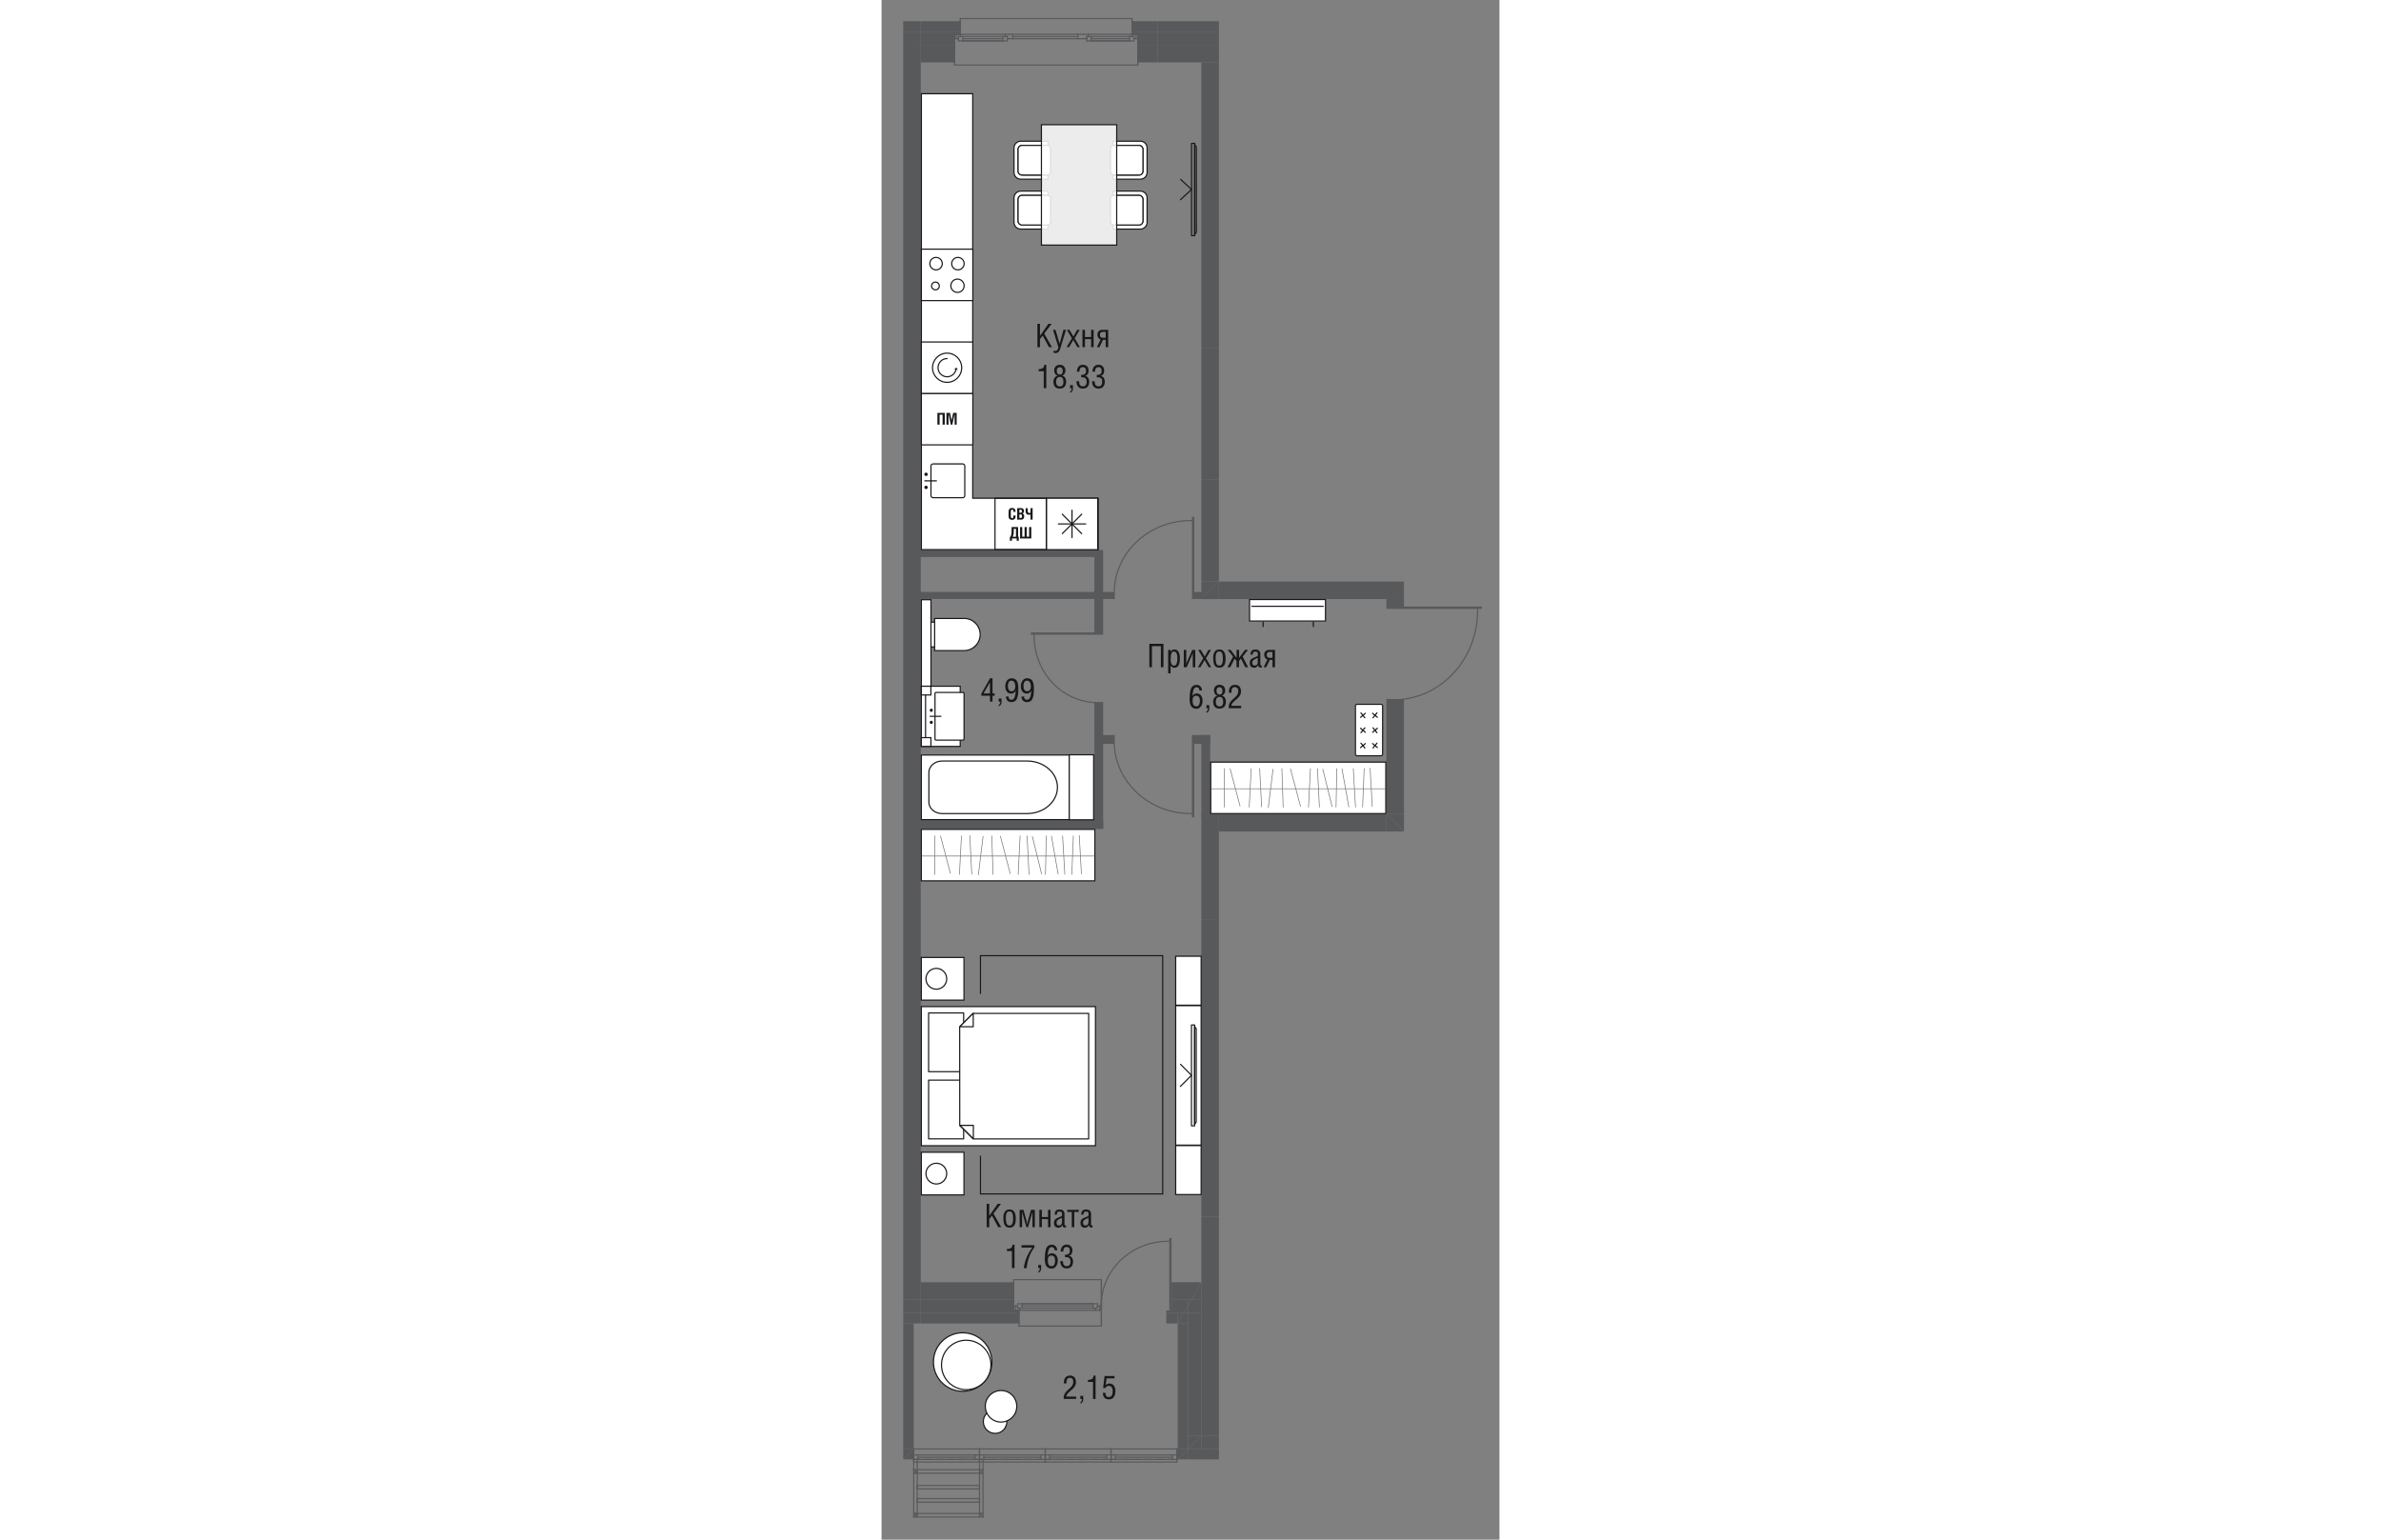 <?xml version="1.0" encoding="UTF-8"?>
<svg xmlns="http://www.w3.org/2000/svg" xmlns:xlink="http://www.w3.org/1999/xlink" viewBox="0 0 101.22 252.22" width="883" height="571">
  <rect x="0" y="0" width="101.22" height="252.22" fill="#808080" stroke="none"/>
  <defs>
    <style>
      .cls-1 {
        stroke-width: .11px;
      }

      .cls-1, .cls-2, .cls-3, .cls-4, .cls-5, .cls-6, .cls-7, .cls-8, .cls-9, .cls-10, .cls-11 {
        fill: none;
      }

      .cls-1, .cls-2, .cls-3, .cls-5, .cls-6, .cls-10 {
        stroke-linecap: round;
      }

      .cls-1, .cls-2, .cls-3, .cls-8, .cls-9, .cls-10 {
        stroke: #1a171b;
      }

      .cls-1, .cls-5, .cls-6, .cls-9, .cls-10 {
        stroke-linejoin: round;
      }

      .cls-12 {
        fill: #fff;
      }

      .cls-13 {
        clip-path: url(#clippath-2);
      }

      .cls-2, .cls-3, .cls-5, .cls-6, .cls-8, .cls-9, .cls-10, .cls-11 {
        stroke-width: .19px;
      }

      .cls-14 {
        isolation: isolate;
      }

      .cls-15 {
        opacity: .6;
      }

      .cls-16 {
        clip-path: url(#clippath-6);
      }

      .cls-3, .cls-4, .cls-8, .cls-11 {
        stroke-miterlimit: 10;
      }

      .cls-4 {
        stroke-width: .38px;
      }

      .cls-4, .cls-5, .cls-6, .cls-11 {
        stroke: #58595b;
      }

      .cls-17 {
        fill: #1a171b;
      }

      .cls-18 {
        clip-path: url(#clippath-7);
      }

      .cls-19 {
        clip-path: url(#clippath-1);
      }

      .cls-20 {
        clip-path: url(#clippath-4);
      }

      .cls-5 {
        stroke-dasharray: 0 0 .94 .94;
      }

      .cls-21 {
        clip-path: url(#clippath);
      }

      .cls-22 {
        clip-path: url(#clippath-3);
      }

      .cls-23 {
        clip-path: url(#clippath-5);
      }

      .cls-24 {
        mix-blend-mode: multiply;
      }

      .cls-25 {
        opacity: .85;
      }

      .cls-26 {
        fill: #58595b;
      }
    </style>
    <clipPath id="clippath">
      <rect class="cls-7" x="16.11" y="156.46" width="30.04" height="39.22"/>
    </clipPath>
    <clipPath id="clippath-1">
      <rect class="cls-7" x="16.11" y="156.46" width="30.04" height="39.22"/>
    </clipPath>
    <clipPath id="clippath-2">
      <rect class="cls-7" x="54.01" y="125.78" width="28.51" height="6.58"/>
    </clipPath>
    <clipPath id="clippath-3">
      <rect class="cls-7" x="54.01" y="125.78" width="28.51" height="6.58"/>
    </clipPath>
    <clipPath id="clippath-4">
      <rect class="cls-7" x="6.6" y="136.8" width="28.25" height="6.58"/>
    </clipPath>
    <clipPath id="clippath-5">
      <rect class="cls-7" x="6.6" y="136.8" width="28.25" height="6.58"/>
    </clipPath>
    <clipPath id="clippath-6">
      <rect class="cls-7" x="26.19" y="20.43" width="12.33" height="19.72"/>
    </clipPath>
    <clipPath id="clippath-7">
      <rect class="cls-7" x="26.2" y="20.43" width="12.33" height="19.72"/>
    </clipPath>
  </defs>
  <g class="cls-14">
    <g id="_Слой_1" data-name="Слой 1">
      <g>
        <rect class="cls-26" x="3.55" y="215.08" width="2.87" height="1.72"/>
        <rect class="cls-26" x="3.55" y="212.92" width="2.87" height="2.16"/>
        <polygon class="cls-26" points="49.5 215.08 50.24 215.08 50.24 213.8 49.5 215.08"/>
        <polygon class="cls-26" points="50.74 212.92 52.39 212.92 52.39 210.05 50.74 212.92"/>
        <rect class="cls-26" x="6.42" y="215.08" width="16.09" height="1.72"/>
        <rect class="cls-26" x="46.64" y="215.08" width="1.87" height="1.72"/>
        <polygon class="cls-26" points="6.42 215.08 22.51 215.08 22.51 214.65 21.65 214.65 21.65 213.93 21.65 212.92 6.42 212.92 6.42 215.08"/>
        <polygon class="cls-26" points="47.51 214.65 46.64 214.65 46.64 215.08 49.5 215.08 50.24 213.8 50.24 212.92 47.51 212.92 47.51 213.5 47.51 214.65"/>
        <rect class="cls-26" x="6.42" y="210.05" width="15.23" height="2.87"/>
        <polygon class="cls-26" points="52.39 210.05 47.51 210.05 47.51 212.92 50.74 212.92 52.39 210.05"/>
        <rect class="cls-26" x="3.55" y="3.47" width="2.87" height="1.72"/>
        <rect class="cls-26" x="3.55" y="5.19" width="2.87" height="2.15"/>
        <polygon class="cls-26" points="48.51 215.08 48.51 216.8 49.5 215.08 48.51 215.08"/>
        <polygon class="cls-26" points="50.24 212.92 50.24 213.8 50.74 212.92 50.24 212.92"/>
        <polygon class="cls-26" points="50.24 237.35 48.51 239.07 50.24 239.07 50.24 237.35"/>
        <polygon class="cls-26" points="52.39 235.19 50.24 237.35 52.39 237.35 52.39 235.19"/>
        <polygon class="cls-26" points="49.5 215.08 48.51 216.8 50.24 216.8 50.24 215.08 49.5 215.08"/>
        <rect class="cls-26" x="48.51" y="216.8" width="1.72" height="20.54"/>
        <polygon class="cls-26" points="48.51 237.35 48.51 239.07 50.24 237.35 48.51 237.35"/>
        <polygon class="cls-26" points="52.39 215.08 52.39 212.92 50.74 212.92 50.24 213.8 50.24 215.08 52.39 215.08"/>
        <rect class="cls-26" x="50.24" y="215.08" width="2.15" height="20.11"/>
        <polygon class="cls-26" points="50.24 235.19 50.24 237.35 52.39 235.19 50.24 235.19"/>
        <rect class="cls-26" x="50.24" y="237.35" width="5.03" height="1.72"/>
        <rect class="cls-26" x="52.39" y="235.19" width="2.87" height="2.15"/>
        <rect class="cls-26" x="6.42" y="3.47" width="6.46" height="1.72"/>
        <rect class="cls-26" x="41.04" y="3.47" width="4.17" height="1.72"/>
        <polygon class="cls-26" points="6.42 7.35 11.95 7.35 11.95 6.34 11.95 5.62 12.89 5.62 12.89 5.19 6.42 5.19 6.42 7.35"/>
        <polygon class="cls-26" points="41.04 5.19 41.04 5.62 41.98 5.62 41.98 6.34 41.98 7.35 45.21 7.35 45.21 5.19 41.04 5.19"/>
        <rect class="cls-26" x="6.42" y="7.35" width="5.53" height="2.87"/>
        <rect class="cls-26" x="41.98" y="7.35" width="3.23" height="2.87"/>
        <rect class="cls-26" x="45.21" y="3.47" width="10.06" height="1.72"/>
        <rect class="cls-26" x="45.21" y="5.19" width="10.06" height="2.15"/>
        <polygon class="cls-26" points="3.55 237.35 3.55 239.07 5.27 237.35 3.55 237.35"/>
        <polygon class="cls-26" points="48.37 237.35 48.37 238.35 48.37 239.07 48.51 239.07 48.51 237.35 48.37 237.35"/>
        <polygon class="cls-26" points="3.55 239.07 5.27 239.07 5.27 237.35 3.55 239.07"/>
        <rect class="cls-26" x="3.55" y="216.8" width="1.72" height="20.54"/>
        <polygon class="cls-26" points="55.26 95.27 52.39 98.14 55.26 98.14 55.26 95.27"/>
        <rect class="cls-26" x="52.39" y="78.6" width="2.87" height="16.67"/>
        <polygon class="cls-26" points="52.39 95.27 52.39 98.14 55.26 95.27 52.39 95.27"/>
        <rect class="cls-26" x="55.26" y="95.27" width="30.31" height="2.87"/>
        <rect class="cls-26" x="52.39" y="10.22" width="2.87" height="46.83"/>
        <polygon class="cls-26" points="82.7 133.34 82.7 136.21 85.58 136.21 82.7 133.34"/>
        <polygon class="cls-26" points="82.7 133.34 85.58 136.21 85.58 133.34 82.7 133.34"/>
        <rect class="cls-26" x="82.7" y="114.52" width="2.87" height="18.82"/>
        <rect class="cls-26" x="82.7" y="98.14" width="2.87" height="1.29"/>
        <rect class="cls-26" x="52.39" y="150.58" width="2.87" height="48.7"/>
        <rect class="cls-26" x="55.26" y="133.34" width="27.44" height="2.87"/>
        <rect class="cls-26" x="52.39" y="133.34" width="2.87" height="17.24"/>
        <rect class="cls-26" x="3.55" y="7.34" width="2.87" height="205.58"/>
        <rect class="cls-26" x="45.21" y="7.35" width="10.06" height="2.87"/>
        <rect class="cls-26" x="52.39" y="57.05" width="2.87" height="21.55"/>
        <rect class="cls-26" x="52.39" y="199.28" width="2.87" height="35.92"/>
        <rect class="cls-26" x="5.66" y="96.97" width="32.46" height="1.15"/>
        <rect class="cls-26" x="51.05" y="96.97" width="1.76" height="1.15"/>
        <rect class="cls-26" x="5.66" y="90.1" width="29.85" height="1.15"/>
        <rect class="cls-26" x="5.83" y="134.34" width="30.47" height="1.44"/>
        <rect class="cls-26" x="34.86" y="115.13" width="1.44" height="20.64"/>
        <rect class="cls-26" x="34.86" y="90.1" width="1.44" height="13.54"/>
        <rect class="cls-26" x="52.39" y="120.41" width="1.44" height="13.54"/>
        <rect class="cls-26" x="51.05" y="120.41" width="2.78" height="1.44"/>
        <rect class="cls-26" x="35.58" y="120.41" width="2.54" height="1.44"/>
        <line class="cls-6" x1="21.65" y1="212.92" x2="21.65" y2="210.05"/>
        <line class="cls-6" x1="21.65" y1="213.93" x2="21.65" y2="212.92"/>
        <line class="cls-6" x1="22.51" y1="215.08" x2="22.51" y2="214.65"/>
        <line class="cls-6" x1="22.51" y1="216.8" x2="22.51" y2="215.08"/>
        <line class="cls-6" x1="22.51" y1="214.65" x2="21.65" y2="214.65"/>
        <line class="cls-6" x1="21.65" y1="214.65" x2="21.65" y2="213.93"/>
        <line class="cls-6" x1="36.01" y1="216.8" x2="36.01" y2="217.23"/>
        <line class="cls-6" x1="36.01" y1="217.23" x2="22.51" y2="217.23"/>
        <line class="cls-6" x1="22.51" y1="217.23" x2="22.51" y2="216.8"/>
        <line class="cls-6" x1="36.01" y1="210.05" x2="36.01" y2="209.62"/>
        <line class="cls-6" x1="36.01" y1="209.62" x2="21.65" y2="209.62"/>
        <line class="cls-6" x1="21.65" y1="209.62" x2="21.65" y2="210.05"/>
        <line class="cls-6" x1="35.73" y1="213.93" x2="35.37" y2="213.93"/>
        <line class="cls-6" x1="35.37" y1="213.93" x2="35.37" y2="214.29"/>
        <line class="cls-6" x1="35.37" y1="214.29" x2="35.01" y2="214.29"/>
        <line class="cls-6" x1="35.01" y1="214.29" x2="35.01" y2="214.65"/>
        <line class="cls-6" x1="35.01" y1="214.65" x2="35.73" y2="214.65"/>
        <line class="cls-6" x1="36.01" y1="213.93" x2="35.73" y2="213.93"/>
        <line class="cls-6" x1="35.73" y1="214.65" x2="36.01" y2="214.65"/>
        <line class="cls-6" x1="21.94" y1="214.65" x2="22.65" y2="214.65"/>
        <line class="cls-6" x1="22.65" y1="214.65" x2="22.65" y2="214.29"/>
        <line class="cls-6" x1="22.65" y1="214.29" x2="22.3" y2="214.29"/>
        <line class="cls-6" x1="22.29" y1="214.29" x2="22.29" y2="213.93"/>
        <line class="cls-6" x1="22.29" y1="213.93" x2="21.94" y2="213.93"/>
        <line class="cls-6" x1="21.65" y1="214.65" x2="21.94" y2="214.65"/>
        <line class="cls-6" x1="21.94" y1="213.93" x2="21.65" y2="213.93"/>
        <line class="cls-6" x1="22.65" y1="214.65" x2="35.01" y2="214.65"/>
        <line class="cls-6" x1="34.65" y1="213.57" x2="23.01" y2="213.57"/>
        <line class="cls-6" x1="35.37" y1="213.57" x2="34.65" y2="213.57"/>
        <line class="cls-6" x1="34.65" y1="213.57" x2="34.65" y2="214.29"/>
        <line class="cls-6" x1="34.65" y1="214.29" x2="35.37" y2="214.29"/>
        <line class="cls-6" x1="35.37" y1="214.29" x2="35.37" y2="213.57"/>
        <line class="cls-6" x1="22.29" y1="214.29" x2="23.01" y2="214.29"/>
        <line class="cls-6" x1="23.01" y1="214.29" x2="23.01" y2="213.57"/>
        <line class="cls-6" x1="23.01" y1="213.57" x2="22.29" y2="213.57"/>
        <line class="cls-6" x1="22.29" y1="213.57" x2="22.29" y2="214.29"/>
        <line class="cls-6" x1="23.01" y1="214.29" x2="34.65" y2="214.29"/>
        <line class="cls-6" x1="34.65" y1="213.57" x2="23.01" y2="213.57"/>
        <line class="cls-6" x1="34.65" y1="213.93" x2="23.01" y2="213.93"/>
        <line class="cls-6" x1="35.73" y1="214.65" x2="35.73" y2="213.93"/>
        <line class="cls-6" x1="21.94" y1="214.65" x2="21.94" y2="213.93"/>
        <line class="cls-6" x1="36.01" y1="214.65" x2="36.01" y2="213.93"/>
        <line class="cls-6" x1="36.01" y1="214.65" x2="36.01" y2="213.93"/>
        <line class="cls-6" x1="36.01" y1="216.8" x2="36.01" y2="215.08"/>
        <line class="cls-6" x1="36.01" y1="215.08" x2="36.01" y2="214.65"/>
        <line class="cls-6" x1="36.01" y1="213.93" x2="36.01" y2="212.92"/>
        <line class="cls-6" x1="36.01" y1="212.92" x2="36.01" y2="210.05"/>
        <line class="cls-6" x1="21.65" y1="214.65" x2="21.65" y2="213.93"/>
        <line class="cls-6" x1="21.65" y1="214.65" x2="21.65" y2="213.93"/>
        <line class="cls-6" x1="22.51" y1="214.65" x2="21.65" y2="214.65"/>
        <line class="cls-6" x1="22.51" y1="214.65" x2="21.65" y2="214.65"/>
        <line class="cls-6" x1="22.51" y1="216.8" x2="22.51" y2="215.08"/>
        <line class="cls-6" x1="22.51" y1="215.08" x2="22.51" y2="214.65"/>
        <line class="cls-6" x1="21.65" y1="213.93" x2="21.65" y2="212.92"/>
        <line class="cls-6" x1="21.65" y1="212.92" x2="21.65" y2="210.05"/>
        <line class="cls-6" x1="36.01" y1="213.5" x2="36.01" y2="214.65"/>
        <line class="cls-6" x1="36.01" y1="214.65" x2="36.01" y2="213.5"/>
        <line class="cls-6" x1="36.01" y1="214.65" x2="36.01" y2="213.5"/>
        <line class="cls-6" x1="36.01" y1="216.8" x2="36.01" y2="215.08"/>
        <line class="cls-6" x1="36.01" y1="215.08" x2="36.01" y2="214.65"/>
        <line class="cls-6" x1="36.01" y1="213.5" x2="36.01" y2="212.92"/>
        <line class="cls-6" x1="36.01" y1="212.92" x2="36.01" y2="210.05"/>
        <line class="cls-6" x1="41.98" y1="7.35" x2="41.98" y2="10.22"/>
        <line class="cls-6" x1="41.98" y1="6.34" x2="41.98" y2="7.35"/>
        <line class="cls-6" x1="41.04" y1="5.19" x2="41.04" y2="5.62"/>
        <line class="cls-6" x1="41.04" y1="3.47" x2="41.04" y2="5.19"/>
        <line class="cls-6" x1="41.04" y1="5.62" x2="41.98" y2="5.62"/>
        <line class="cls-6" x1="41.98" y1="5.62" x2="41.98" y2="6.34"/>
        <line class="cls-6" x1="11.95" y1="7.35" x2="11.95" y2="10.22"/>
        <line class="cls-6" x1="11.95" y1="6.34" x2="11.95" y2="7.35"/>
        <line class="cls-6" x1="12.89" y1="5.19" x2="12.89" y2="5.62"/>
        <line class="cls-6" x1="12.89" y1="3.47" x2="12.89" y2="5.19"/>
        <line class="cls-6" x1="12.89" y1="5.62" x2="11.95" y2="5.62"/>
        <line class="cls-6" x1="11.95" y1="5.62" x2="11.95" y2="6.34"/>
        <line class="cls-6" x1="12.89" y1="3.47" x2="12.89" y2="3.04"/>
        <line class="cls-6" x1="12.89" y1="3.04" x2="41.04" y2="3.04"/>
        <line class="cls-6" x1="41.04" y1="3.04" x2="41.04" y2="3.47"/>
        <line class="cls-6" x1="11.95" y1="10.22" x2="11.95" y2="10.65"/>
        <line class="cls-6" x1="11.95" y1="10.65" x2="41.98" y2="10.65"/>
        <line class="cls-6" x1="41.98" y1="10.65" x2="41.98" y2="10.22"/>
        <line class="cls-6" x1="12.24" y1="6.34" x2="12.6" y2="6.34"/>
        <line class="cls-6" x1="12.6" y1="6.34" x2="12.6" y2="5.98"/>
        <line class="cls-6" x1="12.6" y1="5.98" x2="12.96" y2="5.98"/>
        <line class="cls-6" x1="12.96" y1="5.98" x2="12.96" y2="5.62"/>
        <line class="cls-6" x1="12.96" y1="5.62" x2="12.24" y2="5.62"/>
        <line class="cls-6" x1="11.95" y1="6.34" x2="12.24" y2="6.34"/>
        <line class="cls-6" x1="12.24" y1="5.62" x2="11.95" y2="5.62"/>
        <line class="cls-6" x1="20.86" y1="5.62" x2="20.24" y2="5.62"/>
        <line class="cls-6" x1="20.24" y1="5.62" x2="20.24" y2="5.98"/>
        <line class="cls-6" x1="20.24" y1="5.98" x2="20.6" y2="5.98"/>
        <line class="cls-6" x1="20.6" y1="5.98" x2="20.6" y2="6.34"/>
        <line class="cls-6" x1="20.6" y1="6.34" x2="20.86" y2="6.34"/>
        <line class="cls-6" x1="20.24" y1="5.62" x2="12.96" y2="5.62"/>
        <line class="cls-6" x1="13.32" y1="6.7" x2="19.88" y2="6.7"/>
        <line class="cls-6" x1="12.6" y1="6.7" x2="13.32" y2="6.7"/>
        <line class="cls-6" x1="13.32" y1="6.7" x2="13.32" y2="5.98"/>
        <line class="cls-6" x1="13.32" y1="5.98" x2="12.6" y2="5.98"/>
        <line class="cls-6" x1="12.6" y1="5.98" x2="12.6" y2="6.7"/>
        <line class="cls-6" x1="20.6" y1="5.98" x2="19.88" y2="5.98"/>
        <line class="cls-6" x1="19.88" y1="5.98" x2="19.88" y2="6.7"/>
        <line class="cls-6" x1="19.88" y1="6.7" x2="20.6" y2="6.7"/>
        <line class="cls-6" x1="20.6" y1="6.7" x2="20.6" y2="5.98"/>
        <line class="cls-6" x1="19.88" y1="5.98" x2="13.32" y2="5.98"/>
        <line class="cls-6" x1="13.32" y1="6.7" x2="19.88" y2="6.7"/>
        <line class="cls-6" x1="13.32" y1="6.34" x2="19.88" y2="6.34"/>
        <line class="cls-6" x1="12.24" y1="5.62" x2="12.24" y2="6.34"/>
        <line class="cls-6" x1="20.86" y1="6.34" x2="21.48" y2="6.34"/>
        <line class="cls-6" x1="21.48" y1="6.34" x2="21.48" y2="5.62"/>
        <line class="cls-6" x1="21.48" y1="5.62" x2="20.86" y2="5.62"/>
        <line class="cls-6" x1="33.07" y1="5.62" x2="32.17" y2="5.62"/>
        <line class="cls-6" x1="32.17" y1="5.62" x2="32.17" y2="6.34"/>
        <line class="cls-6" x1="32.17" y1="6.34" x2="33.07" y2="6.34"/>
        <line class="cls-6" x1="21.48" y1="5.98" x2="32.17" y2="5.98"/>
        <line class="cls-6" x1="21.48" y1="6.34" x2="32.17" y2="6.34"/>
        <line class="cls-6" x1="32.17" y1="5.62" x2="21.48" y2="5.62"/>
        <line class="cls-6" x1="33.07" y1="6.34" x2="33.61" y2="6.34"/>
        <line class="cls-6" x1="33.61" y1="6.34" x2="33.61" y2="5.98"/>
        <line class="cls-6" x1="33.61" y1="5.98" x2="33.97" y2="5.98"/>
        <line class="cls-6" x1="33.97" y1="5.98" x2="33.97" y2="5.62"/>
        <line class="cls-6" x1="33.97" y1="5.62" x2="33.07" y2="5.62"/>
        <line class="cls-6" x1="41.69" y1="5.62" x2="40.97" y2="5.62"/>
        <line class="cls-6" x1="40.97" y1="5.62" x2="40.97" y2="5.98"/>
        <line class="cls-6" x1="40.97" y1="5.98" x2="41.33" y2="5.98"/>
        <line class="cls-6" x1="41.33" y1="5.98" x2="41.33" y2="6.34"/>
        <line class="cls-6" x1="41.33" y1="6.34" x2="41.69" y2="6.34"/>
        <line class="cls-6" x1="41.98" y1="5.62" x2="41.69" y2="5.62"/>
        <line class="cls-6" x1="41.69" y1="6.34" x2="41.98" y2="6.34"/>
        <line class="cls-6" x1="40.97" y1="5.62" x2="33.97" y2="5.62"/>
        <line class="cls-6" x1="34.33" y1="6.7" x2="40.61" y2="6.7"/>
        <line class="cls-6" x1="33.61" y1="6.7" x2="34.33" y2="6.7"/>
        <line class="cls-6" x1="34.33" y1="6.7" x2="34.33" y2="5.98"/>
        <line class="cls-6" x1="34.33" y1="5.98" x2="33.61" y2="5.98"/>
        <line class="cls-6" x1="33.61" y1="5.98" x2="33.61" y2="6.7"/>
        <line class="cls-6" x1="41.33" y1="5.98" x2="40.61" y2="5.98"/>
        <line class="cls-6" x1="40.61" y1="5.98" x2="40.61" y2="6.7"/>
        <line class="cls-6" x1="40.61" y1="6.7" x2="41.33" y2="6.7"/>
        <line class="cls-6" x1="41.33" y1="6.7" x2="41.33" y2="5.98"/>
        <line class="cls-6" x1="40.61" y1="5.98" x2="34.33" y2="5.98"/>
        <line class="cls-6" x1="34.33" y1="6.7" x2="40.61" y2="6.7"/>
        <line class="cls-6" x1="34.33" y1="6.34" x2="40.61" y2="6.34"/>
        <line class="cls-6" x1="41.69" y1="5.62" x2="41.69" y2="6.34"/>
        <line class="cls-6" x1="11.95" y1="5.62" x2="11.95" y2="6.34"/>
        <line class="cls-6" x1="11.95" y1="5.62" x2="11.95" y2="6.34"/>
        <line class="cls-6" x1="12.89" y1="5.62" x2="11.95" y2="5.62"/>
        <line class="cls-6" x1="12.89" y1="5.62" x2="11.95" y2="5.62"/>
        <line class="cls-6" x1="12.89" y1="3.47" x2="12.89" y2="5.19"/>
        <line class="cls-6" x1="12.89" y1="5.19" x2="12.89" y2="5.62"/>
        <line class="cls-6" x1="11.95" y1="6.34" x2="11.95" y2="7.35"/>
        <line class="cls-6" x1="11.95" y1="7.35" x2="11.95" y2="10.22"/>
        <line class="cls-6" x1="41.98" y1="5.62" x2="41.98" y2="6.34"/>
        <line class="cls-6" x1="41.98" y1="5.62" x2="41.98" y2="6.34"/>
        <line class="cls-6" x1="41.04" y1="5.62" x2="41.98" y2="5.62"/>
        <line class="cls-6" x1="41.04" y1="5.62" x2="41.98" y2="5.62"/>
        <line class="cls-6" x1="41.04" y1="3.47" x2="41.04" y2="5.19"/>
        <line class="cls-6" x1="41.04" y1="5.19" x2="41.04" y2="5.62"/>
        <line class="cls-6" x1="41.98" y1="6.34" x2="41.98" y2="7.35"/>
        <line class="cls-6" x1="41.98" y1="7.35" x2="41.98" y2="10.22"/>
        <line class="cls-6" x1="48.37" y1="238.35" x2="48.37" y2="237.35"/>
        <line class="cls-6" x1="48.37" y1="239.07" x2="48.37" y2="238.35"/>
        <line class="cls-6" x1="5.27" y1="238.35" x2="5.27" y2="237.35"/>
        <line class="cls-6" x1="5.27" y1="239.07" x2="5.27" y2="238.35"/>
        <line class="cls-6" x1="48.51" y1="237.35" x2="48.37" y2="237.35"/>
        <line class="cls-6" x1="48.37" y1="239.07" x2="48.51" y2="239.07"/>
        <line class="cls-6" x1="48.51" y1="237.35" x2="48.51" y2="239.07"/>
        <line class="cls-6" x1="37.59" y1="239.07" x2="37.59" y2="239.5"/>
        <line class="cls-6" x1="37.59" y1="239.5" x2="48.37" y2="239.5"/>
        <line class="cls-6" x1="48.37" y1="239.5" x2="48.37" y2="239.07"/>
        <line class="cls-5" x1="37.59" y1="239.07" x2="48.37" y2="239.07"/>
        <line class="cls-6" x1="37.59" y1="237.35" x2="48.37" y2="237.35"/>
        <line class="cls-6" x1="37.59" y1="238.35" x2="38.31" y2="238.35"/>
        <line class="cls-6" x1="38.31" y1="238.35" x2="38.31" y2="239.07"/>
        <line class="cls-6" x1="38.31" y1="239.07" x2="37.6" y2="239.07"/>
        <line class="cls-6" x1="48.37" y1="239.07" x2="47.65" y2="239.07"/>
        <line class="cls-6" x1="47.65" y1="239.07" x2="47.65" y2="238.35"/>
        <line class="cls-6" x1="47.65" y1="238.35" x2="48.37" y2="238.35"/>
        <line class="cls-6" x1="38.31" y1="238.71" x2="47.65" y2="238.71"/>
        <line class="cls-6" x1="38.31" y1="238.35" x2="47.65" y2="238.35"/>
        <line class="cls-6" x1="47.65" y1="239.07" x2="38.31" y2="239.07"/>
        <line class="cls-6" x1="37.59" y1="239.07" x2="37.59" y2="238.35"/>
        <line class="cls-6" x1="37.59" y1="239.07" x2="37.59" y2="238.35"/>
        <line class="cls-6" x1="37.59" y1="238.35" x2="37.59" y2="237.35"/>
        <line class="cls-6" x1="48.37" y1="239.07" x2="48.37" y2="238.35"/>
        <line class="cls-6" x1="48.37" y1="239.07" x2="48.37" y2="238.35"/>
        <line class="cls-6" x1="48.37" y1="238.35" x2="48.37" y2="237.35"/>
        <line class="cls-6" x1="26.82" y1="239.07" x2="26.82" y2="239.5"/>
        <line class="cls-6" x1="26.82" y1="239.5" x2="37.6" y2="239.5"/>
        <line class="cls-6" x1="37.59" y1="239.5" x2="37.59" y2="239.07"/>
        <line class="cls-5" x1="26.82" y1="239.07" x2="37.6" y2="239.07"/>
        <line class="cls-6" x1="26.82" y1="237.35" x2="37.6" y2="237.35"/>
        <line class="cls-6" x1="26.82" y1="238.35" x2="27.54" y2="238.35"/>
        <line class="cls-6" x1="27.54" y1="238.35" x2="27.54" y2="239.07"/>
        <line class="cls-6" x1="27.54" y1="239.07" x2="26.82" y2="239.07"/>
        <line class="cls-6" x1="37.59" y1="239.07" x2="36.88" y2="239.07"/>
        <line class="cls-6" x1="36.88" y1="239.07" x2="36.88" y2="238.35"/>
        <line class="cls-6" x1="36.88" y1="238.35" x2="37.59" y2="238.35"/>
        <line class="cls-6" x1="27.54" y1="238.71" x2="36.88" y2="238.71"/>
        <line class="cls-6" x1="27.54" y1="238.35" x2="36.88" y2="238.35"/>
        <line class="cls-6" x1="36.88" y1="239.07" x2="27.54" y2="239.07"/>
        <line class="cls-6" x1="26.82" y1="239.07" x2="26.82" y2="238.35"/>
        <line class="cls-6" x1="26.82" y1="239.07" x2="26.82" y2="238.35"/>
        <line class="cls-6" x1="26.82" y1="238.35" x2="26.82" y2="237.35"/>
        <line class="cls-6" x1="37.59" y1="239.07" x2="37.59" y2="238.35"/>
        <line class="cls-6" x1="37.59" y1="239.07" x2="37.59" y2="238.35"/>
        <line class="cls-6" x1="37.59" y1="238.35" x2="37.59" y2="237.35"/>
        <line class="cls-6" x1="16.05" y1="239.07" x2="16.05" y2="239.5"/>
        <line class="cls-6" x1="16.05" y1="239.5" x2="26.82" y2="239.5"/>
        <line class="cls-6" x1="26.82" y1="239.5" x2="26.82" y2="239.07"/>
        <line class="cls-5" x1="16.05" y1="239.07" x2="26.82" y2="239.07"/>
        <line class="cls-6" x1="16.05" y1="237.35" x2="26.82" y2="237.35"/>
        <line class="cls-6" x1="16.05" y1="238.35" x2="16.76" y2="238.35"/>
        <line class="cls-6" x1="16.76" y1="238.35" x2="16.76" y2="239.07"/>
        <line class="cls-6" x1="16.76" y1="239.07" x2="16.05" y2="239.07"/>
        <line class="cls-6" x1="26.82" y1="239.07" x2="26.1" y2="239.07"/>
        <line class="cls-6" x1="26.1" y1="239.07" x2="26.1" y2="238.35"/>
        <line class="cls-6" x1="26.1" y1="238.35" x2="26.82" y2="238.35"/>
        <line class="cls-6" x1="16.76" y1="238.71" x2="26.1" y2="238.71"/>
        <line class="cls-6" x1="16.76" y1="238.35" x2="26.1" y2="238.35"/>
        <line class="cls-6" x1="26.1" y1="239.07" x2="16.76" y2="239.07"/>
        <line class="cls-6" x1="16.05" y1="239.07" x2="16.05" y2="238.35"/>
        <line class="cls-6" x1="16.05" y1="239.07" x2="16.05" y2="238.35"/>
        <line class="cls-6" x1="16.05" y1="238.35" x2="16.05" y2="237.35"/>
        <line class="cls-6" x1="26.82" y1="239.07" x2="26.82" y2="238.35"/>
        <line class="cls-6" x1="26.82" y1="239.07" x2="26.82" y2="238.35"/>
        <line class="cls-6" x1="26.82" y1="238.35" x2="26.82" y2="237.35"/>
        <line class="cls-6" x1="5.27" y1="239.07" x2="5.27" y2="239.5"/>
        <line class="cls-6" x1="5.27" y1="239.5" x2="16.05" y2="239.5"/>
        <line class="cls-6" x1="16.05" y1="239.5" x2="16.05" y2="239.07"/>
        <line class="cls-5" x1="5.27" y1="239.07" x2="16.05" y2="239.07"/>
        <line class="cls-6" x1="5.27" y1="237.35" x2="16.05" y2="237.35"/>
        <line class="cls-6" x1="5.27" y1="238.35" x2="5.99" y2="238.35"/>
        <line class="cls-6" x1="5.99" y1="238.35" x2="5.99" y2="239.07"/>
        <line class="cls-6" x1="5.99" y1="239.07" x2="5.27" y2="239.07"/>
        <line class="cls-6" x1="16.05" y1="239.07" x2="15.33" y2="239.07"/>
        <line class="cls-6" x1="15.33" y1="239.07" x2="15.33" y2="238.35"/>
        <line class="cls-6" x1="15.33" y1="238.35" x2="16.05" y2="238.35"/>
        <line class="cls-6" x1="5.99" y1="238.71" x2="15.33" y2="238.71"/>
        <line class="cls-6" x1="5.99" y1="238.35" x2="15.33" y2="238.35"/>
        <line class="cls-6" x1="15.33" y1="239.07" x2="5.99" y2="239.07"/>
        <line class="cls-6" x1="5.27" y1="239.07" x2="5.27" y2="238.35"/>
        <line class="cls-6" x1="5.27" y1="239.07" x2="5.27" y2="238.35"/>
        <line class="cls-6" x1="5.27" y1="238.35" x2="5.27" y2="237.35"/>
        <line class="cls-6" x1="16.05" y1="239.07" x2="16.05" y2="238.35"/>
        <line class="cls-6" x1="16.05" y1="239.07" x2="16.05" y2="238.35"/>
        <line class="cls-6" x1="16.05" y1="238.35" x2="16.05" y2="237.35"/>
        <path class="cls-11" d="m47.32,203.33h-.34c-5.48,0-10.02,3.81-10.84,8.79-.09.53-.13,1.07-.13,1.61v.91"/>
        <line class="cls-4" x1="47.32" y1="214.65" x2="47.32" y2="202.8"/>
        <path class="cls-11" d="m24.98,103.79v.34c0,5.48,3.81,10.02,8.79,10.84.53.09,1.07.13,1.62.13h.91"/>
        <line class="cls-4" x1="36.3" y1="103.79" x2="24.45" y2="103.79"/>
        <path class="cls-11" d="m97.64,99.55v.46c0,7.3-5.03,13.36-11.61,14.45-.69.12-1.41.17-2.13.17h-1.2"/>
        <line class="cls-4" x1="82.7" y1="99.55" x2="98.35" y2="99.55"/>
        <path class="cls-11" d="m51.04,85.28h-.39c-6.26,0-11.45,4.33-12.38,10-.1.6-.15,1.21-.15,1.84v1.04"/>
        <line class="cls-4" x1="51.04" y1="98.14" x2="51.04" y2="84.67"/>
        <path class="cls-11" d="m51.03,133.27h-.39c-6.26,0-11.45-4.33-12.38-10-.1-.6-.15-1.21-.15-1.84v-1.04"/>
        <line class="cls-4" x1="51.03" y1="120.41" x2="51.03" y2="133.88"/>
        <polygon class="cls-12" points="6.52 90.04 6.52 15.36 14.94 15.36 14.94 81.62 35.48 81.62 35.48 90.04 6.52 90.04"/>
        <path class="cls-17" d="m14.84,15.45v66.26h20.54v8.23H6.62V15.45h8.23Zm.19-.19H6.43v74.87h29.15v-8.61H15.03V15.26Z"/>
        <path class="cls-17" d="m7.29,79.56c.15,0,.28.13.28.28s-.13.28-.28.28-.28-.13-.28-.28.13-.28.28-.28"/>
        <path class="cls-17" d="m7.29,77.42c.15,0,.28.12.28.28s-.13.28-.28.28-.28-.13-.28-.28.13-.28.28-.28"/>
        <line class="cls-3" x1="7.09" y1="78.77" x2="8.99" y2="78.77"/>
        <path class="cls-17" d="m13.29,76.09c.14,0,.25.11.25.25v4.85c0,.14-.11.25-.25.25h-4.85c-.14,0-.25-.11-.25-.25v-4.85c0-.14.11-.25.25-.25h4.85Zm0-.19h-4.85c-.24,0-.44.2-.44.44v4.85c0,.24.2.44.44.44h4.85c.24,0,.44-.2.44-.44v-4.85c0-.24-.2-.44-.44-.44"/>
        <rect class="cls-12" x="6.52" y="64.45" width="8.43" height="8.43"/>
        <path class="cls-17" d="m14.85,72.78H6.62v-8.24h8.24v8.24Zm.19-8.43H6.43v8.62h8.62v-8.62Z"/>
        <polygon class="cls-17" points="10.36 67.64 10.36 69.56 10 69.56 10 67.93 9.51 67.93 9.51 69.56 9.15 69.56 9.15 67.64 10.36 67.64"/>
        <polygon class="cls-17" points="11.22 67.64 11.47 68.89 11.73 67.64 12.31 67.64 12.31 69.56 11.97 69.56 11.97 67.82 11.97 67.82 11.6 69.56 11.34 69.56 10.98 67.82 10.97 67.82 10.97 69.56 10.63 69.56 10.63 67.64 11.22 67.64"/>
        <rect class="cls-12" x="6.52" y="40.82" width="8.43" height="8.43"/>
        <path class="cls-17" d="m14.85,49.15H6.62v-8.24h8.24v8.24Zm.19-8.43H6.43v8.62h8.62v-8.62Z"/>
        <path class="cls-8" d="m12.44,45.72c.6,0,1.09.49,1.09,1.09s-.49,1.09-1.09,1.09-1.09-.49-1.09-1.09.49-1.09,1.09-1.09Z"/>
        <path class="cls-8" d="m8.83,46.21c.35,0,.63.28.63.64s-.28.63-.63.63-.64-.28-.64-.63.28-.64.64-.64Z"/>
        <circle class="cls-8" cx="12.51" cy="43.19" r="1.02"/>
        <circle class="cls-8" cx="8.93" cy="43.19" r="1.02"/>
        <rect class="cls-12" x="26.98" y="81.61" width="8.43" height="8.43"/>
        <path class="cls-17" d="m35.32,89.95h-8.24v-8.24h8.24v8.24Zm.19-8.43h-8.62v8.62h8.62v-8.62Z"/>
        <line class="cls-3" x1="31.2" y1="83.58" x2="31.2" y2="88.07"/>
        <line class="cls-3" x1="28.96" y1="85.83" x2="33.44" y2="85.83"/>
        <line class="cls-3" x1="32.79" y1="84.24" x2="29.61" y2="87.41"/>
        <line class="cls-3" x1="29.61" y1="84.24" x2="32.78" y2="87.41"/>
        <path class="cls-17" d="m26.92,89.95h-8.24v-8.24h8.24v8.24Zm.19-8.43h-8.62v8.62h8.62v-8.62Z"/>
        <path class="cls-17" d="m22.37,86.34v1.59h.11v.66h-.34v-.38h-.78v.38h-.34v-.66h.11c.12-.27.17-.49.17-1.01v-.58h1.06Zm-.71.28v.43c0,.43-.06.64-.17.88h.53v-1.3h-.36Z"/>
        <polygon class="cls-17" points="22.69 88.21 22.69 86.34 23.05 86.34 23.05 87.92 23.43 87.92 23.43 86.34 23.79 86.34 23.79 87.92 24.17 87.92 24.17 86.34 24.53 86.34 24.53 88.21 22.69 88.21"/>
        <path class="cls-17" d="m21.61,83.85v-.04c0-.24-.06-.32-.21-.32s-.22.08-.22.32v.74c0,.24.06.33.21.33.14,0,.21-.08.21-.33v-.1h.36v.08c0,.34-.12.63-.57.63-.47,0-.58-.29-.58-.63v-.68c0-.44.2-.64.58-.64.36,0,.56.21.56.55v.09h-.36Z"/>
        <path class="cls-17" d="m22.22,83.24h.66c.33,0,.46.22.46.46,0,.18-.1.38-.25.41.19.08.28.21.28.45,0,.32-.14.56-.43.56h-.72v-1.88Zm.36.76h.19c.16,0,.22-.09.22-.26s-.06-.24-.22-.24h-.19v.49Zm0,.85h.23c.13,0,.2-.08.2-.29,0-.18-.07-.29-.2-.29h-.23v.58Z"/>
        <path class="cls-17" d="m23.95,83.24v.51c0,.18.09.28.27.28.05,0,.14,0,.18-.02v-.77h.35v1.88h-.35v-.82c-.1.02-.19.03-.3.03-.3,0-.5-.21-.5-.52v-.56h.36Z"/>
        <g class="cls-24">
          <g class="cls-21">
            <g class="cls-19">
              <polyline class="cls-8" points="16.2 189.31 16.2 195.58 46.06 195.58 46.06 156.55 16.2 156.55 16.2 162.82"/>
            </g>
          </g>
        </g>
        <rect class="cls-12" x="6.52" y="164.9" width="28.53" height="22.79"/>
        <path class="cls-17" d="m34.95,187.59H6.61v-22.6h28.34v22.6Zm.19-22.79H6.42v22.98h28.72v-22.98Z"/>
        <rect class="cls-10" x="7.71" y="165.94" width="5.74" height="9.62"/>
        <rect class="cls-10" x="7.71" y="176.94" width="5.74" height="9.62"/>
        <polygon class="cls-12" points="12.81 184.37 15.01 186.57 33.93 186.57 33.93 166.01 15.01 166.01 12.81 168.2 12.8 168.2 12.81 184.37"/>
        <polygon class="cls-10" points="12.81 184.37 15.01 186.57 33.93 186.57 33.93 166.01 15.01 166.01 12.81 168.2 12.8 168.2 12.81 184.37"/>
        <polygon class="cls-12" points="15.02 168.19 15.02 165.99 12.82 168.19 15.02 168.19"/>
        <polygon class="cls-10" points="15.02 168.19 15.02 165.99 12.82 168.19 15.02 168.19"/>
        <polygon class="cls-12" points="15.04 184.35 12.84 184.35 15.04 186.55 15.04 184.35"/>
        <polygon class="cls-10" points="15.04 184.35 12.84 184.35 15.04 186.55 15.04 184.35"/>
        <rect class="cls-12" x="6.52" y="188.76" width="6.99" height="6.99"/>
        <path class="cls-17" d="m13.41,195.65h-6.8v-6.8h6.8v6.8Zm.19-6.99h-7.18v7.18h7.18v-7.18Z"/>
        <path class="cls-12" d="m8.98,193.95c-.94,0-1.7-.76-1.7-1.7s.76-1.7,1.7-1.7,1.7.76,1.7,1.7-.76,1.7-1.7,1.7"/>
        <path class="cls-17" d="m8.98,190.65c.88,0,1.6.72,1.6,1.6s-.72,1.61-1.6,1.61-1.61-.72-1.61-1.61.72-1.6,1.61-1.6m0-.19c-.99,0-1.8.8-1.8,1.79s.8,1.8,1.8,1.8,1.79-.8,1.79-1.8-.8-1.79-1.79-1.79"/>
        <rect class="cls-12" x="6.52" y="156.84" width="6.99" height="6.99"/>
        <path class="cls-17" d="m13.41,163.74h-6.8v-6.8h6.8v6.8Zm.19-6.99h-7.18v7.18h7.18v-7.18Z"/>
        <path class="cls-12" d="m8.98,162.04c-.94,0-1.7-.76-1.7-1.7s.76-1.7,1.7-1.7,1.7.76,1.7,1.7-.76,1.7-1.7,1.7"/>
        <path class="cls-17" d="m8.98,158.73c.88,0,1.6.72,1.6,1.61s-.72,1.61-1.6,1.61-1.61-.72-1.61-1.61.72-1.61,1.61-1.61m0-.19c-.99,0-1.8.8-1.8,1.8s.8,1.8,1.8,1.8,1.79-.8,1.79-1.8-.8-1.8-1.79-1.8"/>
        <rect class="cls-12" x="48.18" y="164.74" width="4.17" height="22.85"/>
        <path class="cls-17" d="m52.26,187.49h-3.98v-22.66h3.98v22.66Zm.19-22.85h-4.36v23.04h4.36v-23.04Z"/>
        <polygon class="cls-10" points="51.55 183.79 51.55 168.54 51.28 168.12 51.28 184.21 51.55 183.79"/>
        <rect class="cls-10" x="50.77" y="167.9" width=".52" height="16.53"/>
        <line class="cls-3" x1="50.76" y1="176.14" x2="48.98" y2="174.35"/>
        <line class="cls-3" x1="48.95" y1="177.97" x2="50.74" y2="176.18"/>
        <rect class="cls-12" x="48.18" y="187.66" width="4.17" height="8.02"/>
        <path class="cls-17" d="m52.26,195.59h-3.98v-7.83h3.98v7.83Zm.19-8.02h-4.36v8.21h4.36v-8.21Z"/>
        <rect class="cls-12" x="48.18" y="156.65" width="4.17" height="8.02"/>
        <path class="cls-17" d="m52.26,164.57h-3.98v-7.83h3.98v7.83Zm.19-8.02h-4.36v8.21h4.36v-8.21Z"/>
        <rect class="cls-12" x="53.92" y="124.85" width="28.68" height="8.43"/>
        <path class="cls-17" d="m82.51,133.18h-28.49v-8.24h28.49v8.24Zm.19-8.43h-28.88v8.62h28.88v-8.62Z"/>
        <g class="cls-15">
          <g class="cls-13">
            <g class="cls-22">
              <line class="cls-1" x1="82.46" y1="129.21" x2="54.07" y2="129.21"/>
              <line class="cls-1" x1="79.06" y1="125.91" x2="78.8" y2="132.23"/>
              <line class="cls-1" x1="77.28" y1="125.92" x2="77.64" y2="132.22"/>
              <line class="cls-1" x1="75.43" y1="125.96" x2="76.54" y2="132.19"/>
              <line class="cls-1" x1="74.58" y1="125.91" x2="74.45" y2="132.23"/>
              <line class="cls-1" x1="72.28" y1="125.99" x2="73.81" y2="132.15"/>
              <line class="cls-1" x1="71.41" y1="125.92" x2="71.73" y2="132.22"/>
              <line class="cls-1" x1="70.26" y1="125.92" x2="69.94" y2="132.22"/>
              <line class="cls-1" x1="66.99" y1="125.96" x2="68.63" y2="132.09"/>
              <line class="cls-1" x1="64.13" y1="126.01" x2="63.35" y2="132.3"/>
              <line class="cls-1" x1="65.58" y1="125.91" x2="65.79" y2="132.23"/>
              <line class="cls-1" x1="80.03" y1="125.84" x2="80.39" y2="132.14"/>
              <line class="cls-1" x1="61.94" y1="125.88" x2="62.26" y2="132.18"/>
              <line class="cls-1" x1="60.55" y1="125.92" x2="60.23" y2="132.22"/>
              <line class="cls-1" x1="57.1" y1="125.92" x2="58.73" y2="132.05"/>
              <line class="cls-1" x1="56.18" y1="125.91" x2="56.13" y2="132.23"/>
            </g>
          </g>
        </g>
        <rect class="cls-12" x="6.52" y="135.87" width="28.43" height="8.43"/>
        <path class="cls-17" d="m34.84,144.2H6.61v-8.24h28.24v8.24Zm.19-8.43H6.42v8.62h28.61v-8.62Z"/>
        <g class="cls-15">
          <g class="cls-20">
            <g class="cls-23">
              <line class="cls-1" x1="34.8" y1="140.23" x2="6.66" y2="140.23"/>
              <line class="cls-1" x1="31.42" y1="136.93" x2="31.17" y2="143.24"/>
              <line class="cls-1" x1="29.66" y1="136.94" x2="30.02" y2="143.24"/>
              <line class="cls-1" x1="27.83" y1="136.97" x2="28.93" y2="143.2"/>
              <line class="cls-1" x1="26.99" y1="136.93" x2="26.85" y2="143.25"/>
              <line class="cls-1" x1="24.7" y1="137.01" x2="26.22" y2="143.16"/>
              <line class="cls-1" x1="23.84" y1="136.93" x2="24.16" y2="143.24"/>
              <line class="cls-1" x1="22.7" y1="136.93" x2="22.38" y2="143.24"/>
              <line class="cls-1" x1="19.47" y1="136.98" x2="21.08" y2="143.11"/>
              <line class="cls-1" x1="16.63" y1="137.02" x2="15.86" y2="143.32"/>
              <line class="cls-1" x1="18.06" y1="136.93" x2="18.27" y2="143.25"/>
              <line class="cls-1" x1="32.39" y1="136.85" x2="32.74" y2="143.16"/>
              <line class="cls-1" x1="14.46" y1="136.89" x2="14.78" y2="143.2"/>
              <line class="cls-1" x1="13.09" y1="136.93" x2="12.76" y2="143.24"/>
              <line class="cls-1" x1="9.66" y1="136.94" x2="11.28" y2="143.07"/>
              <line class="cls-1" x1="8.75" y1="136.93" x2="8.7" y2="143.25"/>
            </g>
          </g>
        </g>
        <path class="cls-12" d="m20.41,233.58c.38-1-.11-2.12-1.11-2.5-1-.39-2.12.11-2.5,1.1-.38,1,.11,2.12,1.11,2.5,1,.39,2.12-.11,2.5-1.11"/>
        <path class="cls-8" d="m20.41,233.58c.38-1-.11-2.12-1.11-2.5-1-.39-2.12.11-2.5,1.1-.38,1,.11,2.12,1.11,2.5,1,.39,2.12-.11,2.5-1.11Z"/>
        <path class="cls-12" d="m21.98,231.3c.51-1.33-.15-2.82-1.47-3.34-1.33-.51-2.82.15-3.34,1.48-.51,1.33.15,2.82,1.47,3.34,1.33.51,2.82-.15,3.34-1.47"/>
        <path class="cls-8" d="m21.98,231.3c.51-1.33-.15-2.82-1.47-3.34-1.33-.51-2.82.15-3.34,1.48-.51,1.33.15,2.82,1.47,3.34,1.33.51,2.82-.15,3.34-1.47Z"/>
        <path class="cls-12" d="m13.29,218.33c2.65,0,4.79,2.15,4.79,4.79s-2.15,4.79-4.79,4.79-4.79-2.15-4.79-4.79,2.15-4.79,4.79-4.79"/>
        <circle class="cls-10" cx="13.29" cy="223.12" r="4.79"/>
        <path class="cls-12" d="m13.87,219.55c2.23,0,4.05,1.82,4.05,4.05s-1.81,4.05-4.05,4.05-4.05-1.81-4.05-4.05,1.81-4.05,4.05-4.05"/>
        <path class="cls-10" d="m13.87,219.55c2.23,0,4.05,1.82,4.05,4.05s-1.81,4.05-4.05,4.05-4.05-1.81-4.05-4.05,1.81-4.05,4.05-4.05Z"/>
        <path class="cls-12" d="m43.5,36.44v-4.03c0-.61-.49-1.1-1.1-1.1h-4.48v.69h4.27c.35,0,.63.28.63.63v3.58c0,.35-.28.63-.63.63h-4.27v.69h4.48c.61,0,1.1-.49,1.1-1.1"/>
        <path class="cls-10" d="m43.5,36.44v-4.03c0-.61-.49-1.1-1.1-1.1h-4.48v.69h4.27c.35,0,.63.28.63.63v3.58c0,.35-.28.63-.63.63h-4.27v.69h4.48c.61,0,1.1-.49,1.1-1.1Z"/>
        <path class="cls-12" d="m42.82,32.64c0-.35-.29-.64-.64-.64h-4.17c-.27,0-.5.22-.5.5v3.86c0,.27.22.5.5.5h4.17c.35,0,.64-.29.64-.64v-3.57Z"/>
        <path class="cls-10" d="m42.82,32.64c0-.35-.29-.64-.64-.64h-4.17c-.27,0-.5.22-.5.5v3.86c0,.27.22.5.5.5h4.17c.35,0,.64-.29.64-.64v-3.57Z"/>
        <path class="cls-12" d="m43.5,28.26v-4.03c0-.61-.49-1.1-1.1-1.1h-4.48v.69h4.27c.35,0,.63.28.63.63v3.58c0,.35-.28.63-.63.63h-4.27v.69h4.48c.61,0,1.1-.49,1.1-1.1"/>
        <path class="cls-10" d="m43.5,28.26v-4.03c0-.61-.49-1.1-1.1-1.1h-4.48v.69h4.27c.35,0,.63.28.63.63v3.58c0,.35-.28.63-.63.63h-4.27v.69h4.48c.61,0,1.1-.49,1.1-1.1Z"/>
        <path class="cls-12" d="m42.82,24.46c0-.35-.29-.64-.64-.64h-4.17c-.27,0-.5.22-.5.5v3.86c0,.27.22.5.5.5h4.17c.35,0,.64-.29.64-.64v-3.57Z"/>
        <path class="cls-10" d="m42.82,24.46c0-.35-.29-.64-.64-.64h-4.17c-.27,0-.5.22-.5.5v3.86c0,.27.22.5.5.5h4.17c.35,0,.64-.29.64-.64v-3.57Z"/>
        <path class="cls-12" d="m21.7,36.44v-4.03c0-.61.49-1.1,1.1-1.1h4.47v.69h-4.27c-.35,0-.63.28-.63.63v3.58c0,.35.28.63.63.63h4.27v.69h-4.47c-.61,0-1.1-.49-1.1-1.1"/>
        <path class="cls-10" d="m21.7,36.44v-4.03c0-.61.49-1.1,1.1-1.1h4.47v.69h-4.27c-.35,0-.63.28-.63.63v3.58c0,.35.28.63.63.63h4.27v.69h-4.47c-.61,0-1.1-.49-1.1-1.1Z"/>
        <path class="cls-12" d="m22.37,32.64c0-.35.29-.64.64-.64h4.17c.27,0,.5.22.5.5v3.86c0,.27-.22.5-.5.5h-4.17c-.35,0-.64-.29-.64-.64v-3.57Z"/>
        <path class="cls-10" d="m22.37,32.64c0-.35.29-.64.64-.64h4.17c.27,0,.5.22.5.5v3.86c0,.27-.22.5-.5.5h-4.17c-.35,0-.64-.29-.64-.64v-3.57Z"/>
        <path class="cls-12" d="m21.7,28.26v-4.03c0-.61.49-1.1,1.1-1.1h4.47v.69h-4.27c-.35,0-.63.28-.63.63v3.58c0,.35.28.63.63.63h4.27v.69h-4.47c-.61,0-1.1-.49-1.1-1.1"/>
        <path class="cls-10" d="m21.7,28.26v-4.03c0-.61.49-1.1,1.1-1.1h4.47v.69h-4.27c-.35,0-.63.28-.63.63v3.58c0,.35.28.63.63.63h4.27v.69h-4.47c-.61,0-1.1-.49-1.1-1.1Z"/>
        <path class="cls-12" d="m22.37,24.46c0-.35.29-.64.64-.64h4.17c.27,0,.5.22.5.5v3.86c0,.27-.22.5-.5.5h-4.17c-.35,0-.64-.29-.64-.64v-3.57Z"/>
        <path class="cls-10" d="m22.37,24.46c0-.35.29-.64.64-.64h4.17c.27,0,.5.22.5.5v3.86c0,.27-.22.5-.5.5h-4.17c-.35,0-.64-.29-.64-.64v-3.57Z"/>
        <g class="cls-25">
          <g class="cls-16">
            <g class="cls-18">
              <rect class="cls-12" x="26.19" y="20.43" width="12.33" height="19.72"/>
            </g>
          </g>
        </g>
        <rect class="cls-8" x="26.19" y="20.43" width="12.33" height="19.72"/>
        <polygon class="cls-10" points="51.57 38.02 51.57 24.08 51.3 23.69 51.3 38.41 51.57 38.02"/>
        <rect class="cls-10" x="50.78" y="23.49" width=".52" height="15.12"/>
        <line class="cls-3" x1="50.77" y1="31.03" x2="49" y2="29.39"/>
        <line class="cls-3" x1="48.97" y1="32.71" x2="50.75" y2="31.06"/>
        <rect class="cls-12" x="60.28" y="98.22" width="12.44" height="3.52"/>
        <path class="cls-17" d="m72.63,101.64h-12.25v-3.33h12.25v3.33Zm.19-3.52h-12.63v3.7h12.63v-3.7Z"/>
        <line class="cls-9" x1="60.58" y1="99.32" x2="72.43" y2="99.32"/>
        <line class="cls-9" x1="62.51" y1="101.83" x2="62.51" y2="102.7"/>
        <line class="cls-9" x1="70.73" y1="101.83" x2="70.73" y2="102.7"/>
        <rect class="cls-12" x="6.52" y="56.02" width="8.43" height="8.42"/>
        <path class="cls-17" d="m14.85,64.35H6.61v-8.23h8.24v8.23Zm.19-8.42H6.42v8.61h8.62v-8.61Z"/>
        <path class="cls-8" d="m10.74,57.85c-1.32,0-2.39,1.07-2.39,2.39s1.07,2.39,2.39,2.39,2.39-1.07,2.39-2.39-1.07-2.39-2.39-2.39Z"/>
        <path class="cls-3" d="m10.74,58.74c-.82,0-1.49.67-1.49,1.49s.67,1.49,1.49,1.49c.77,0,1.41-.59,1.48-1.34"/>
        <polygon class="cls-17" points="12.42 60.67 12.21 60.42 11.97 60.62 11.99 60.43 12.23 60.23 12.44 60.48 12.42 60.67"/>
        <path class="cls-12" d="m77.9,115.37h3.91c.15,0,.27.12.27.27v7.89c0,.15-.12.27-.27.27h-3.91c-.15,0-.27-.12-.27-.27v-7.89c0-.15.12-.27.27-.27Z"/>
        <path class="cls-17" d="m81.81,115.47c.1,0,.18.08.18.18v7.88c0,.1-.08.18-.18.18h-3.91c-.1,0-.18-.08-.18-.18v-7.88c0-.1.08-.18.18-.18h3.91Zm0-.19h-3.91c-.2,0-.36.16-.36.37v7.88c0,.2.16.37.36.37h3.91c.2,0,.37-.17.37-.37v-7.88c0-.2-.16-.37-.37-.37"/>
        <line class="cls-2" x1="78.47" y1="122.47" x2="79.24" y2="121.81"/>
        <line class="cls-2" x1="78.53" y1="121.74" x2="79.17" y2="122.53"/>
        <line class="cls-2" x1="80.51" y1="122.53" x2="81.15" y2="121.74"/>
        <line class="cls-2" x1="80.44" y1="121.81" x2="81.22" y2="122.46"/>
        <line class="cls-2" x1="78.47" y1="117.51" x2="79.24" y2="116.85"/>
        <line class="cls-2" x1="78.53" y1="116.79" x2="79.17" y2="117.58"/>
        <line class="cls-2" x1="80.51" y1="117.58" x2="81.15" y2="116.78"/>
        <line class="cls-2" x1="80.44" y1="116.85" x2="81.22" y2="117.5"/>
        <line class="cls-2" x1="78.47" y1="119.3" x2="79.24" y2="119.96"/>
        <line class="cls-2" x1="78.53" y1="120.02" x2="79.17" y2="119.23"/>
        <line class="cls-2" x1="80.51" y1="119.23" x2="81.15" y2="120.03"/>
        <line class="cls-2" x1="80.44" y1="119.95" x2="81.22" y2="119.3"/>
        <path class="cls-12" d="m13.39,106.57h-4.69v-5.26h4.68s.1,0,.14,0c1.45,0,2.64,1.18,2.64,2.64s-1.18,2.64-2.64,2.64c-.05,0-.13,0-.13,0"/>
        <path class="cls-17" d="m13.52,101.4c1.4,0,2.54,1.14,2.54,2.54s-1.14,2.54-2.54,2.54c-.04,0-.13,0-.14,0h-4.59v-5.07h4.6s.08,0,.13,0m0-.19s-.14,0-.14,0h-4.78v5.45h4.78s.09,0,.14,0c1.51,0,2.73-1.22,2.73-2.73s-1.22-2.73-2.73-2.73"/>
        <rect class="cls-12" x="7.99" y="101.91" width=".7" height="4.06"/>
        <path class="cls-17" d="m8.6,105.88h-.51v-3.87h.51v3.87Zm.19-4.06h-.89v4.25h.89v-4.25Z"/>
        <rect class="cls-12" x="6.52" y="123.68" width="24.22" height="10.58"/>
        <path class="cls-17" d="m30.65,134.17H6.61v-10.39h24.03v10.39Zm.19-10.58H6.42v10.77h24.42v-10.77Z"/>
        <path class="cls-12" d="m9.92,133.27c-1.19,0-2.16-.83-2.16-1.86v-4.88c0-1.03.97-1.86,2.16-1.86h13.92c2.75,0,4.98,1.93,4.98,4.3s-2.23,4.3-4.98,4.3h-13.92Z"/>
        <path class="cls-17" d="m23.84,124.76c2.69,0,4.88,1.89,4.88,4.21s-2.19,4.21-4.88,4.21h-13.92c-1.14,0-2.07-.79-2.07-1.77v-4.88c0-.97.93-1.77,2.07-1.77h13.92Zm0-.19h-13.92c-1.25,0-2.26.88-2.26,1.96v4.88c0,1.08,1.01,1.96,2.26,1.96h13.92c2.8,0,5.07-1.97,5.07-4.4s-2.27-4.4-5.07-4.4"/>
        <rect class="cls-12" x="6.52" y="112.41" width="6.37" height="9.86"/>
        <path class="cls-17" d="m12.79,122.18h-6.18v-9.67h6.18v9.67Zm.19-9.86h-6.56v10.05h6.56v-10.05Z"/>
        <line class="cls-10" x1="7.21" y1="121.64" x2="7.21" y2="113"/>
        <path class="cls-12" d="m8.93,113.44h4.41c.09,0,.17.08.17.17v7.46c0,.09-.08.17-.17.17h-4.41c-.09,0-.17-.08-.17-.17v-7.46c0-.1.08-.17.17-.17Z"/>
        <path class="cls-17" d="m13.34,113.53s.08.04.08.08v7.46s-.03.08-.08.08h-4.41s-.08-.03-.08-.08v-7.46s.04-.08.08-.08h4.41Zm0-.19h-4.41c-.15,0-.27.12-.27.27v7.46c0,.15.12.27.27.27h4.41c.15,0,.27-.12.27-.27v-7.46c0-.15-.12-.27-.27-.27"/>
        <path class="cls-17" d="m8.15,116.61c.14,0,.26-.12.26-.26s-.11-.26-.26-.26-.26.12-.26.26.12.26.26.26"/>
        <path class="cls-17" d="m8.15,118.59c.14,0,.26-.11.26-.26s-.11-.26-.26-.26-.26.12-.26.26.12.26.26.26"/>
        <line class="cls-3" x1="7.96" y1="117.34" x2="9.72" y2="117.34"/>
        <rect class="cls-12" x="6.52" y="120.83" width="1.57" height="1.44"/>
        <path class="cls-17" d="m7.99,122.18h-1.38v-1.25h1.38v1.25Zm.19-1.44h-1.76v1.63h1.76v-1.63Z"/>
        <rect class="cls-12" x="6.52" y="112.41" width="1.57" height="1.44"/>
        <path class="cls-17" d="m7.99,113.75h-1.38v-1.25h1.38v1.25Zm.19-1.44h-1.76v1.63h1.76v-1.63Z"/>
        <rect class="cls-12" x="30.75" y="123.65" width="3.99" height="10.65"/>
        <path class="cls-17" d="m34.65,134.2h-3.8v-10.46h3.8v10.46Zm.19-10.65h-4.18v10.84h4.18v-10.84Z"/>
        <rect class="cls-12" x="6.53" y="98.24" width="1.57" height="14.16"/>
        <path class="cls-17" d="m8,112.31h-1.38v-13.97h1.38v13.97Zm.19-14.16h-1.76v14.35h1.76v-14.35Z"/>
        <line class="cls-6" x1="5.27" y1="241.33" x2="5.85" y2="241.33"/>
        <line class="cls-6" x1="5.85" y1="241.33" x2="5.85" y2="240.75"/>
        <line class="cls-6" x1="5.85" y1="248.51" x2="5.85" y2="247.93"/>
        <line class="cls-6" x1="5.85" y1="247.93" x2="5.27" y2="247.93"/>
        <line class="cls-6" x1="5.85" y1="239.07" x2="5.85" y2="240.75"/>
        <line class="cls-6" x1="5.85" y1="239.07" x2="5.27" y2="239.07"/>
        <line class="cls-6" x1="5.27" y1="239.07" x2="5.27" y2="240.75"/>
        <line class="cls-6" x1="5.85" y1="241.33" x2="5.27" y2="241.33"/>
        <line class="cls-6" x1="5.27" y1="247.93" x2="5.85" y2="247.93"/>
        <line class="cls-6" x1="5.27" y1="240.75" x2="5.27" y2="248.51"/>
        <line class="cls-6" x1="5.85" y1="241.33" x2="5.27" y2="240.75"/>
        <line class="cls-6" x1="5.85" y1="241.33" x2="5.85" y2="247.93"/>
        <line class="cls-6" x1="5.85" y1="247.93" x2="5.27" y2="248.51"/>
        <line class="cls-6" x1="5.85" y1="247.93" x2="5.85" y2="248.51"/>
        <line class="cls-6" x1="16.05" y1="248.51" x2="16.05" y2="247.93"/>
        <line class="cls-6" x1="5.85" y1="240.75" x2="5.85" y2="241.33"/>
        <line class="cls-6" x1="16.05" y1="241.33" x2="16.05" y2="240.75"/>
        <line class="cls-6" x1="16.05" y1="245.49" x2="5.85" y2="245.49"/>
        <line class="cls-6" x1="5.85" y1="245.49" x2="5.85" y2="246.07"/>
        <line class="cls-6" x1="16.05" y1="246.07" x2="5.85" y2="246.07"/>
        <line class="cls-6" x1="16.05" y1="246.07" x2="16.05" y2="245.49"/>
        <line class="cls-6" x1="16.05" y1="243.34" x2="5.85" y2="243.34"/>
        <line class="cls-6" x1="5.85" y1="243.34" x2="5.85" y2="243.91"/>
        <line class="cls-6" x1="16.05" y1="243.91" x2="5.85" y2="243.91"/>
        <line class="cls-6" x1="16.05" y1="243.91" x2="16.05" y2="243.34"/>
        <line class="cls-6" x1="16.05" y1="247.93" x2="5.85" y2="247.93"/>
        <line class="cls-6" x1="16.62" y1="248.51" x2="5.27" y2="248.51"/>
        <line class="cls-6" x1="5.27" y1="248.51" x2="5.85" y2="247.93"/>
        <line class="cls-6" x1="16.05" y1="241.33" x2="16.62" y2="241.33"/>
        <line class="cls-6" x1="16.05" y1="240.75" x2="16.05" y2="241.33"/>
        <line class="cls-6" x1="16.05" y1="247.93" x2="16.05" y2="248.51"/>
        <line class="cls-6" x1="16.62" y1="247.93" x2="16.05" y2="247.93"/>
        <line class="cls-6" x1="16.62" y1="239.07" x2="16.62" y2="240.75"/>
        <line class="cls-6" x1="16.62" y1="239.07" x2="16.05" y2="239.07"/>
        <line class="cls-6" x1="16.05" y1="239.07" x2="16.05" y2="240.75"/>
        <line class="cls-6" x1="16.62" y1="241.33" x2="16.05" y2="241.33"/>
        <line class="cls-6" x1="16.05" y1="247.93" x2="16.62" y2="247.93"/>
        <line class="cls-6" x1="16.05" y1="241.33" x2="16.05" y2="247.93"/>
        <line class="cls-6" x1="16.62" y1="240.75" x2="16.62" y2="248.51"/>
        <line class="cls-6" x1="16.62" y1="248.51" x2="16.05" y2="247.93"/>
        <line class="cls-6" x1="5.85" y1="241.33" x2="16.05" y2="241.33"/>
        <line class="cls-6" x1="5.27" y1="240.75" x2="5.85" y2="241.33"/>
        <line class="cls-6" x1="5.27" y1="240.75" x2="16.62" y2="240.75"/>
        <line class="cls-6" x1="16.62" y1="240.75" x2="16.05" y2="241.33"/>
        <path class="cls-17" d="m16.36,113.98v-.39l1.43-2.49h.39v2.49h.34v.38h-.34v.96h-.42v-.96h-1.4Zm.34-.38h1.06v-1.83l-1.06,1.83Zm2.49,1.34v-.51h.47v.6c0,.15-.04.29-.12.41-.08.12-.2.2-.34.25v-.23c.17-.05.25-.22.25-.52h-.25Zm1.08-2.49c0-.4.1-.73.29-.97.19-.25.43-.37.73-.37.14,0,.27.02.39.06.11.04.21.09.29.15s.14.14.2.24c.06.1.1.19.13.29.03.1.05.21.07.34.02.13.03.25.03.35,0,.1,0,.22,0,.35,0,.16,0,.28,0,.37,0,.09-.01.22-.03.39-.02.17-.04.31-.06.41-.03.11-.07.23-.12.36-.06.13-.12.24-.2.32-.08.08-.18.14-.3.2-.12.05-.26.08-.41.08-.28,0-.5-.08-.66-.25-.16-.17-.24-.39-.24-.67h.42c0,.18.04.31.12.4.08.09.21.13.39.13.07,0,.13-.01.18-.04.06-.03.11-.06.15-.12.04-.05.08-.11.11-.16.03-.06.06-.13.08-.21.02-.09.04-.16.06-.23.01-.07.03-.15.04-.25.01-.1.02-.18.03-.24,0-.06.01-.14.02-.23h-.01c-.07.16-.17.28-.3.35-.13.08-.26.12-.41.12-.17,0-.31-.03-.44-.09-.13-.06-.23-.15-.31-.26s-.14-.23-.18-.37c-.04-.14-.06-.29-.06-.45Zm.44-.08c0,.09,0,.17.01.25,0,.08.03.15.05.23.03.08.06.15.1.2.04.06.1.1.17.14.07.04.16.05.25.05.11,0,.21-.02.3-.07.08-.05.15-.11.19-.18.05-.08.08-.16.1-.25.02-.09.03-.19.03-.29,0-.11,0-.22-.03-.32s-.05-.2-.09-.3c-.04-.1-.11-.18-.2-.24-.09-.06-.19-.09-.31-.09-.11,0-.21.03-.29.08-.08.05-.14.12-.18.22s-.07.18-.09.28c-.02.1-.03.2-.03.3Zm2.11.08c0-.4.1-.73.29-.97.19-.25.43-.37.73-.37.14,0,.27.02.39.06.11.04.21.09.29.15s.14.14.2.24c.06.1.1.19.13.29.03.1.05.21.07.34.02.13.03.25.03.35,0,.1,0,.22,0,.35,0,.16,0,.28,0,.37,0,.09-.01.22-.03.39-.02.17-.04.31-.06.41-.03.11-.07.23-.12.36-.06.13-.12.24-.2.32-.08.08-.18.14-.3.2-.12.05-.26.08-.41.08-.28,0-.5-.08-.66-.25-.16-.17-.24-.39-.24-.67h.42c0,.18.04.31.12.4.08.09.21.13.39.13.07,0,.13-.01.18-.04.06-.03.11-.06.15-.12.04-.05.08-.11.11-.16.03-.06.06-.13.08-.21.02-.09.04-.16.06-.23.01-.07.03-.15.04-.25.01-.1.02-.18.03-.24,0-.06.01-.14.02-.23h-.01c-.07.16-.17.28-.3.35-.13.08-.26.12-.41.12-.17,0-.31-.03-.44-.09-.13-.06-.23-.15-.31-.26s-.14-.23-.18-.37c-.04-.14-.06-.29-.06-.45Zm.44-.08c0,.09,0,.17.01.25,0,.08.03.15.05.23.03.08.06.15.1.2.04.06.1.1.17.14.07.04.16.05.25.05.11,0,.21-.02.3-.07.08-.05.15-.11.19-.18.05-.08.08-.16.1-.25.02-.09.03-.19.03-.29,0-.11,0-.22-.03-.32s-.05-.2-.09-.3c-.04-.1-.11-.18-.2-.24-.09-.06-.19-.09-.31-.09-.11,0-.21.03-.29.08-.08.05-.14.12-.18.22s-.07.18-.09.28c-.02.1-.03.2-.03.3Z"/>
        <path class="cls-17" d="m43.87,109.3v-3.83h2.31v3.83h-.42v-3.45h-1.47v3.45h-.42Zm3.08.99v-3.83h.41v.32h0c.06-.12.15-.22.25-.29.11-.07.22-.1.32-.1.62,0,.94.48.94,1.45,0,.23-.01.43-.04.61s-.08.34-.14.48c-.07.15-.16.26-.28.34-.12.08-.27.12-.44.12-.14,0-.25-.03-.35-.09-.09-.06-.18-.15-.27-.28v1.28h-.41Zm.41-2.42c0,.09,0,.17,0,.24,0,.07,0,.14.02.23,0,.09.02.16.04.22.01.06.04.12.06.19.03.06.06.12.1.15.04.04.08.07.14.1.06.03.12.04.19.04.1,0,.19-.03.26-.08.07-.05.13-.13.17-.24.04-.11.07-.23.09-.37.02-.14.03-.31.03-.51,0-.74-.19-1.11-.56-1.11-.08,0-.15.02-.21.05-.06.03-.11.08-.15.14-.04.06-.07.13-.09.2-.03.07-.04.15-.05.25-.01.09-.02.18-.02.26,0,.08,0,.16,0,.26Zm2.15,1.43v-2.84h.41v2.16c0,.09-.01.21-.04.34h0c.03-.17.06-.29.08-.34l.94-2.16h.49v2.84h-.41v-2.15c0-.07.01-.19.04-.35h0c-.03.18-.06.3-.09.35l-.94,2.15h-.49Zm2.31,0l.87-1.46-.82-1.38h.42l.65,1.09.61-1.09h.42l-.82,1.38.85,1.46h-.42l-.66-1.17-.69,1.17h-.42Zm2.5-1.43c0-.99.34-1.48,1.02-1.48s1.02.5,1.02,1.49c0,.28-.02.52-.07.72-.05.2-.11.35-.21.46-.09.11-.2.19-.32.24-.12.05-.26.07-.42.07-.13,0-.24-.01-.34-.04-.1-.03-.19-.08-.28-.15-.09-.07-.16-.16-.21-.28-.06-.11-.1-.26-.13-.43-.03-.17-.05-.38-.05-.6Zm.42.04c0,.18,0,.33.03.46.02.13.05.25.09.35.04.1.11.18.18.23.08.05.17.08.29.08s.21-.03.29-.08c.08-.05.14-.13.18-.24.04-.1.07-.22.09-.35.02-.13.03-.28.03-.46,0-.43-.05-.73-.14-.91-.09-.18-.24-.27-.46-.27s-.37.09-.46.27-.14.48-.14.91Zm1.93,1.39l.91-1.74-.88-1.11h.48l.98,1.32v-1.32h.41v1.32l.98-1.32h.48l-.88,1.11.9,1.74h-.47l-.71-1.42-.31.41v1.01h-.41v-1.01l-.31-.41-.71,1.42h-.48Zm4.38.08c-.49,0-.73-.26-.73-.78,0-.13.01-.23.04-.32.03-.09.07-.17.13-.24.06-.07.13-.12.22-.17.08-.05.19-.1.32-.15.21-.08.38-.15.51-.21.04-.02.07-.06.09-.11.01-.06.02-.13.02-.22,0-.16-.03-.28-.09-.34-.06-.07-.17-.1-.34-.1-.15,0-.25.04-.32.12-.06.08-.1.21-.1.38h-.36c0-.29.07-.5.2-.64.14-.14.34-.2.61-.2s.47.07.6.2c.13.14.2.31.2.52v1.68c0,.07.01.12.04.17.03.04.06.06.12.06.03,0,.06,0,.09-.01v.3s-.09.03-.17.03c-.07,0-.12,0-.16-.01-.04,0-.08-.03-.12-.05-.04-.03-.07-.07-.1-.12-.02-.06-.04-.13-.06-.22h-.01c-.05.13-.13.24-.25.32-.12.09-.24.13-.38.13h0Zm-.31-.8c0,.13.03.24.09.32.06.08.16.12.28.12.35,0,.52-.19.52-.57v-.69c-.06.03-.13.07-.21.11-.08.04-.15.07-.21.09-.06.03-.12.06-.18.1s-.12.08-.16.12c-.04.04-.07.1-.1.17-.03.07-.04.15-.04.24Zm1.85.72l.61-1.24c-.16-.06-.28-.16-.38-.3-.09-.14-.14-.31-.14-.49,0-.24.07-.44.22-.59.15-.15.34-.22.57-.22h.98v2.84h-.41v-1.2h-.44l-.58,1.2h-.44Zm.51-2.02c0,.16.04.28.11.36.08.08.2.12.37.12h.46v-.96h-.44c-.18,0-.31.04-.39.12-.08.08-.11.2-.11.37Z"/>
        <path class="cls-17" d="m50.48,114.32c0-.15,0-.27,0-.37s.02-.23.04-.39.05-.3.07-.41c.02-.11.06-.24.11-.37s.12-.23.2-.31c.08-.08.18-.15.3-.2.12-.05.26-.08.41-.08.26,0,.47.09.63.26.17.17.25.39.25.66h-.42c0-.19-.05-.33-.14-.41-.09-.08-.21-.12-.38-.12-.07,0-.14.02-.2.06-.06.04-.11.1-.15.16-.04.06-.08.14-.11.24-.03.09-.06.22-.09.37-.03.16-.04.25-.05.29,0,.04-.02.09-.03.16-.02.07-.03.14-.04.21h0c.07-.16.17-.28.3-.35.13-.08.27-.12.42-.12.17,0,.31.03.44.09.13.06.23.15.31.26.08.11.14.23.18.37.04.14.06.29.06.45,0,.4-.1.73-.29.97-.19.25-.43.37-.73.37-.11,0-.21-.01-.31-.04-.09-.02-.18-.06-.25-.1-.07-.04-.13-.09-.19-.15-.06-.06-.1-.13-.14-.19-.04-.07-.07-.14-.1-.23-.03-.09-.05-.17-.06-.25-.02-.08-.03-.17-.04-.27,0-.1-.01-.19-.02-.27,0-.08,0-.17,0-.27Zm1.06-.35c-.39,0-.59.26-.59.77,0,.35.05.6.16.75.11.15.26.22.46.22.12,0,.22-.03.3-.09.08-.06.14-.14.18-.24s.07-.2.08-.29c.01-.1.02-.2.02-.31,0-.54-.21-.81-.62-.81h0Zm1.68,2.05v-.51h.47v.6c0,.15-.04.29-.12.41-.08.12-.2.2-.34.25v-.23c.17-.05.25-.22.25-.52h-.25Zm1.1-1.07c0-.15.02-.29.07-.41.05-.12.1-.23.18-.3.07-.08.15-.14.23-.19.08-.05.16-.08.25-.1h0c-.2-.04-.35-.14-.45-.29-.1-.15-.15-.34-.15-.56,0-.11.02-.22.05-.33.04-.1.09-.2.16-.29.07-.09.17-.16.29-.22.12-.05.26-.08.42-.08.13,0,.25.02.35.05.11.04.19.08.26.14.07.06.13.13.18.21.05.08.08.16.11.25.02.09.03.18.03.27,0,.21-.05.39-.15.54-.1.16-.24.25-.43.29h0c.19.04.35.14.49.31.13.17.2.4.2.69,0,.37-.09.65-.27.85-.18.2-.44.3-.77.3s-.61-.1-.78-.29-.26-.48-.26-.85Zm.44-.02c0,.12,0,.23.03.32.02.09.05.17.09.24.04.07.11.13.19.17.08.04.18.06.3.06.1,0,.18-.01.25-.04.07-.03.13-.06.17-.11s.08-.1.11-.17c.03-.07.05-.14.05-.21,0-.07.01-.16.01-.26,0-.1-.01-.2-.03-.29-.02-.09-.06-.17-.1-.24-.05-.07-.11-.13-.19-.18-.08-.04-.17-.06-.28-.06-.14,0-.26.04-.35.12-.09.08-.16.17-.19.28-.04.11-.05.23-.05.37Zm.6-2.36c-.32,0-.49.19-.49.58,0,.2.04.35.12.46.08.11.21.17.38.17.32,0,.48-.2.48-.61,0-.18-.04-.32-.12-.43-.08-.11-.2-.16-.38-.16h0Zm1.5,3.45c0-.18.01-.33.03-.46.02-.12.07-.25.14-.39.07-.13.17-.27.29-.4.12-.13.29-.28.5-.46.19-.16.34-.32.45-.49.11-.17.17-.37.17-.58s-.04-.38-.13-.5c-.09-.12-.23-.18-.44-.18-.1,0-.18.02-.25.05-.07.03-.12.07-.16.12-.04.05-.07.12-.09.2-.02.08-.04.17-.04.25,0,.08-.01.18-.01.3h-.42v-.17c0-.16.02-.31.06-.44.04-.14.1-.25.18-.36.08-.1.19-.18.32-.24.13-.06.28-.09.44-.09.32,0,.56.1.73.29.17.19.25.45.25.78,0,.14-.02.27-.05.39-.03.12-.08.23-.15.33-.07.1-.14.19-.21.27-.07.08-.16.17-.28.27-.15.13-.26.23-.33.29s-.14.13-.22.21c-.08.08-.13.14-.16.17-.03.04-.06.08-.09.14-.03.06-.05.1-.06.15,0,.04-.02.1-.03.16h1.61v.38h-2.06Z"/>
        <path class="cls-17" d="m17.22,201.03v-3.83h.42v1.97l1.39-1.97h.53l-1.22,1.6,1.26,2.23h-.49l-1.02-1.89-.45.56v1.34h-.42Zm2.73-1.43c0-.99.34-1.48,1.02-1.48s1.02.5,1.02,1.49c0,.28-.02.52-.07.72-.05.2-.11.35-.21.46-.09.11-.2.19-.32.24-.12.05-.26.07-.42.07-.13,0-.24-.01-.34-.04-.1-.03-.19-.08-.28-.15-.09-.07-.16-.16-.21-.28-.06-.11-.1-.26-.13-.43s-.05-.38-.05-.6Zm.42.04c0,.18,0,.33.03.46.02.13.05.25.09.35.04.1.11.18.18.23.08.05.17.08.29.08s.21-.03.29-.08c.08-.05.14-.13.18-.24.04-.1.07-.22.09-.35.02-.13.03-.28.03-.46,0-.43-.05-.73-.14-.91s-.24-.27-.46-.27-.37.09-.46.27-.14.48-.14.91Zm2.25,1.39v-2.84h.63l.52,1.87s.05.24.1.57h0s.02-.1.03-.19.02-.16.03-.22c.01-.06.02-.12.03-.16l.52-1.87h.63v2.84h-.39v-2.5h0l-.72,2.5h-.27l-.71-2.5h0v2.5h-.39Zm3.23,0v-2.84h.41v1.18h1.01v-1.18h.41v2.84h-.41v-1.32h-1.01v1.32h-.41Zm3.13.08c-.49,0-.73-.26-.73-.78,0-.13.01-.23.04-.32.03-.09.07-.17.13-.24.06-.07.13-.12.22-.17.08-.05.19-.1.32-.15.21-.08.38-.15.5-.21.04-.02.07-.06.09-.11s.02-.13.02-.22c0-.16-.03-.28-.09-.34-.06-.07-.17-.1-.34-.1-.15,0-.25.04-.32.12-.06.08-.1.21-.1.38h-.36c0-.29.07-.5.2-.64.14-.14.34-.2.61-.2s.47.07.6.2c.13.14.2.31.2.52v1.68c0,.07.01.12.04.17s.06.06.12.06c.03,0,.06,0,.09-.01v.3s-.09.03-.17.03c-.07,0-.12,0-.16-.01-.04,0-.08-.03-.12-.05-.04-.03-.07-.07-.1-.12-.02-.06-.04-.13-.06-.22h-.01c-.05.13-.13.24-.25.32-.12.09-.24.13-.38.13h0Zm-.31-.8c0,.13.03.24.09.32.06.08.16.12.28.12.35,0,.52-.19.52-.57v-.69c-.06.03-.13.07-.21.11-.08.04-.15.07-.21.09-.06.03-.12.06-.18.1-.06.04-.12.08-.16.12-.04.04-.07.1-.1.17-.03.07-.04.15-.04.24Zm1.75-1.78v-.34h1.89v.34h-.74v2.5h-.41v-2.5h-.74Zm2.9,2.58c-.49,0-.73-.26-.73-.78,0-.13.01-.23.04-.32.03-.09.07-.17.13-.24.06-.07.13-.12.22-.17.08-.05.19-.1.32-.15.21-.08.38-.15.51-.21.04-.02.07-.06.09-.11.01-.06.02-.13.02-.22,0-.16-.03-.28-.09-.34-.06-.07-.17-.1-.34-.1-.15,0-.25.04-.32.12-.06.08-.1.21-.1.38h-.36c0-.29.07-.5.2-.64.14-.14.34-.2.61-.2s.47.07.6.2c.13.14.2.31.2.52v1.68c0,.07.01.12.04.17.03.04.06.06.12.06.03,0,.06,0,.09-.01v.3s-.09.03-.17.03c-.07,0-.12,0-.16-.01-.04,0-.08-.03-.12-.05-.04-.03-.07-.07-.1-.12-.02-.06-.04-.13-.06-.22h-.01c-.05.13-.13.24-.25.32-.12.09-.24.13-.38.13h0Zm-.31-.8c0,.13.03.24.09.32.06.08.16.12.28.12.35,0,.52-.19.52-.57v-.69c-.06.03-.13.07-.21.11-.08.04-.15.07-.21.09-.06.03-.12.06-.18.1s-.12.08-.16.12c-.04.04-.07.1-.1.17-.03.07-.04.15-.04.24Z"/>
        <path class="cls-17" d="m20.53,204.94v-.34c.15,0,.27,0,.37-.03.1-.02.18-.05.27-.1.08-.05.14-.12.19-.21.04-.09.07-.21.09-.36h.33v3.83h-.42v-2.79h-.82Zm2.4-.58v-.38h2.11v.36c-.37.49-.66,1.02-.87,1.6-.21.58-.35,1.18-.4,1.8h-.47c.07-.61.23-1.2.47-1.77.24-.57.55-1.11.93-1.6h-1.76Zm2.74,3.37v-.51h.47v.6c0,.15-.04.29-.12.41-.08.12-.2.2-.34.25v-.23c.17-.05.25-.22.25-.52h-.25Zm1.09-1.7c0-.15,0-.27,0-.37s.02-.23.04-.39c.03-.16.05-.3.07-.41.02-.11.06-.24.11-.37.06-.13.12-.23.2-.31.08-.08.18-.15.3-.2.12-.05.26-.08.41-.08.26,0,.47.09.63.26.17.17.25.39.25.66h-.42c0-.19-.05-.33-.14-.41-.09-.08-.21-.12-.38-.12-.07,0-.14.02-.2.06-.06.04-.11.1-.15.16-.04.06-.08.14-.11.24-.03.09-.06.22-.09.37-.03.16-.04.25-.05.29,0,.04-.02.09-.03.16-.02.07-.03.14-.04.21h0c.07-.16.17-.28.3-.35.13-.08.27-.12.42-.12.17,0,.31.03.44.09.13.06.23.15.31.26.08.11.14.23.18.37.04.14.06.29.06.45,0,.4-.1.73-.29.97-.19.25-.43.37-.73.37-.11,0-.21-.01-.31-.04-.09-.02-.18-.06-.25-.1-.07-.04-.13-.09-.19-.15-.06-.06-.1-.13-.14-.19-.04-.07-.07-.14-.1-.23-.03-.09-.05-.17-.06-.25-.02-.08-.03-.17-.04-.27,0-.1-.01-.19-.02-.27,0-.08,0-.17,0-.27Zm1.06-.35c-.39,0-.59.26-.59.77,0,.35.05.6.16.75.11.15.26.22.46.22.12,0,.22-.03.3-.09.08-.06.14-.14.18-.24s.07-.2.08-.29c.01-.1.02-.2.02-.31,0-.54-.21-.81-.62-.81h0Zm1.48.91h.42c0,.09,0,.17.01.25,0,.07.03.15.05.22.03.08.06.14.11.19.05.05.11.09.18.12.08.03.16.05.26.05.2,0,.35-.06.46-.19.11-.13.16-.29.16-.5,0-.17-.02-.3-.05-.41-.03-.1-.09-.18-.16-.24-.08-.06-.17-.1-.27-.12-.11-.02-.24-.03-.42-.03v-.38c.27,0,.47-.05.6-.14.13-.1.2-.27.2-.51,0-.42-.18-.63-.54-.63-.1,0-.18.02-.26.06-.07.04-.13.1-.17.17-.04.07-.07.15-.09.24-.02.09-.03.18-.03.28h-.41c0-.33.09-.6.26-.82.17-.21.41-.32.72-.32.28,0,.51.09.68.26.17.17.26.41.26.69,0,.22-.05.41-.14.57-.09.16-.24.26-.43.31.22.05.39.16.5.32.11.17.17.38.17.64,0,.34-.09.61-.26.81-.17.2-.43.31-.78.31-.18,0-.34-.03-.47-.09-.14-.06-.24-.15-.33-.26-.08-.11-.14-.24-.19-.38s-.06-.31-.06-.49Z"/>
        <path class="cls-17" d="m25.53,56.87v-3.83h.42v1.97l1.39-1.97h.53l-1.22,1.6,1.26,2.23h-.49l-1.02-1.89-.45.56v1.34h-.42Zm2.55-2.84h.42l.67,2.27h.01l.62-2.27h.42l-.88,2.86c-.02.07-.04.13-.05.17-.01.04-.03.1-.06.16-.02.06-.04.11-.06.15-.02.04-.04.08-.07.13-.03.05-.06.09-.08.12-.03.03-.06.06-.1.09-.04.03-.08.06-.12.07-.04.02-.09.03-.15.04s-.11.02-.18.02c-.09,0-.18-.02-.29-.05v-.36c.1.04.2.06.3.06.07,0,.13-.01.18-.04.05-.03.1-.07.14-.13.04-.06.07-.12.1-.18.03-.06.05-.14.08-.23l-.9-2.89Zm2.23,2.84l.87-1.46-.82-1.38h.42l.65,1.09.61-1.09h.42l-.82,1.38.85,1.46h-.42l-.66-1.17-.69,1.17h-.42Zm2.6,0v-2.84h.41v1.18h1.01v-1.18h.41v2.84h-.41v-1.32h-1.01v1.32h-.41Zm2.36,0l.61-1.24c-.16-.06-.28-.16-.38-.3-.09-.14-.14-.31-.14-.49,0-.24.07-.44.22-.59.15-.15.34-.22.57-.22h.98v2.84h-.41v-1.2h-.44l-.58,1.2h-.44Zm.51-2.02c0,.16.04.28.11.36.08.08.2.12.37.12h.46v-.96h-.44c-.18,0-.31.04-.39.12-.08.08-.11.2-.11.37Z"/>
        <path class="cls-17" d="m25.74,60.8v-.34c.15,0,.27,0,.37-.03.1-.02.18-.05.27-.1.08-.05.14-.12.19-.21.04-.09.07-.21.09-.36h.33v3.83h-.42v-2.79h-.82Zm2.41,1.73c0-.15.02-.29.07-.41.05-.12.1-.23.18-.3.07-.08.15-.14.23-.19.08-.05.16-.08.25-.1h0c-.2-.04-.35-.14-.45-.29-.1-.15-.15-.34-.15-.56,0-.11.02-.22.05-.33.04-.1.09-.2.16-.29.07-.09.17-.16.29-.22.12-.05.26-.08.42-.08.13,0,.25.02.35.05.11.04.19.08.26.14.07.06.13.13.18.21.05.08.08.16.11.25.02.09.03.18.03.27,0,.21-.05.39-.15.54-.1.16-.24.25-.43.29h0c.19.04.35.14.49.31.13.17.2.4.2.69,0,.37-.09.65-.27.85-.18.2-.44.3-.77.3s-.61-.1-.78-.29c-.17-.19-.26-.48-.26-.85Zm.44-.02c0,.12,0,.23.03.32.02.09.05.17.09.24.04.07.11.13.19.17.08.04.18.06.3.06.1,0,.18-.01.25-.04.07-.03.13-.06.17-.11.04-.04.08-.1.11-.17.03-.07.05-.14.05-.21,0-.07.01-.16.01-.26,0-.1-.01-.2-.03-.29-.02-.09-.06-.17-.1-.24-.05-.07-.11-.13-.19-.18-.08-.04-.17-.06-.28-.06-.14,0-.26.04-.35.12-.09.08-.16.17-.19.28-.04.11-.05.23-.05.37Zm.6-2.36c-.32,0-.49.19-.49.58,0,.2.04.35.12.46.08.11.21.17.38.17.32,0,.48-.2.48-.61,0-.18-.04-.32-.12-.43-.08-.11-.2-.16-.38-.16h0Zm1.69,3.45v-.51h.47v.6c0,.15-.04.29-.12.41-.08.12-.2.2-.34.25v-.23c.17-.05.25-.22.25-.52h-.25Zm1.07-1.14h.42c0,.09,0,.17.01.25,0,.07.03.15.05.22.03.08.06.14.11.19.05.05.11.09.18.12.08.03.16.05.26.05.2,0,.35-.06.46-.19.11-.13.16-.29.16-.5,0-.17-.02-.3-.05-.41-.03-.1-.09-.18-.16-.24-.08-.06-.17-.1-.27-.12-.11-.02-.24-.03-.42-.03v-.38c.27,0,.47-.05.6-.14.13-.1.2-.27.2-.51,0-.42-.18-.63-.54-.63-.1,0-.18.02-.26.06-.07.04-.13.1-.17.17-.04.07-.07.15-.09.24-.02.09-.03.18-.03.28h-.41c0-.33.09-.6.26-.82.17-.21.41-.32.72-.32.28,0,.51.09.68.26.17.17.26.41.26.69,0,.22-.05.41-.14.57-.09.16-.24.26-.43.31.22.05.39.16.5.32.11.17.17.38.17.64,0,.34-.09.61-.26.81-.17.2-.43.31-.78.31-.18,0-.34-.03-.47-.09-.14-.06-.24-.15-.33-.26-.08-.11-.14-.24-.19-.38s-.06-.31-.06-.49Zm2.55,0h.42c0,.09,0,.17.01.25,0,.07.03.15.05.22.03.08.06.14.11.19.05.05.11.09.18.12.08.03.16.05.26.05.2,0,.35-.06.46-.19.11-.13.16-.29.16-.5,0-.17-.02-.3-.05-.41-.03-.1-.09-.18-.16-.24-.08-.06-.17-.1-.27-.12-.11-.02-.24-.03-.42-.03v-.38c.27,0,.47-.05.6-.14.13-.1.2-.27.2-.51,0-.42-.18-.63-.54-.63-.1,0-.18.02-.26.06-.07.04-.13.1-.17.17-.04.07-.07.15-.09.24-.02.09-.03.18-.03.28h-.41c0-.33.09-.6.26-.82.17-.21.41-.32.72-.32.28,0,.51.09.68.26.17.17.26.41.26.69,0,.22-.05.41-.14.57-.09.16-.24.26-.43.31.22.05.39.16.5.32.11.17.17.38.17.64,0,.34-.09.61-.26.81-.17.2-.43.31-.78.31-.18,0-.34-.03-.47-.09-.14-.06-.24-.15-.33-.26-.08-.11-.14-.24-.19-.38s-.06-.31-.06-.49Z"/>
        <path class="cls-17" d="m29.83,229.17c0-.18.01-.33.03-.46.02-.12.07-.25.14-.39.07-.13.17-.27.29-.4.12-.13.29-.28.5-.46.19-.16.34-.32.45-.49.11-.17.17-.37.17-.58s-.04-.38-.13-.5c-.09-.12-.23-.18-.44-.18-.1,0-.18.02-.25.05-.07.03-.12.07-.16.12-.04.05-.07.12-.09.2-.02.08-.04.17-.04.25,0,.08-.01.18-.01.3h-.42v-.17c0-.16.02-.31.06-.44.04-.14.1-.25.18-.36.08-.1.19-.18.32-.24s.28-.09.44-.09c.32,0,.56.1.73.29.17.19.25.45.25.78,0,.14-.02.27-.05.39-.03.12-.08.23-.15.33-.07.1-.14.19-.21.27-.07.08-.16.17-.28.27-.15.13-.26.23-.33.29s-.14.13-.22.21c-.08.08-.13.14-.16.17-.03.04-.06.08-.09.14-.03.06-.05.1-.06.15s-.02.1-.03.16h1.61v.38h-2.06Zm2.74,0v-.51h.47v.6c0,.15-.04.29-.12.41-.08.12-.2.2-.34.25v-.23c.17-.05.25-.22.25-.52h-.25Zm1.24-2.79v-.34c.15,0,.27,0,.37-.03.1-.02.18-.05.27-.1.08-.05.14-.12.19-.21.04-.09.07-.21.09-.36h.33v3.83h-.42v-2.79h-.82Zm2.43,1.79h.44c0,.22.04.39.13.51.08.12.23.18.44.18.11,0,.2-.03.29-.08.08-.05.15-.12.19-.21.05-.09.08-.19.1-.29.02-.11.03-.22.03-.35,0-.1,0-.18-.01-.26,0-.08-.03-.16-.06-.24-.03-.08-.06-.15-.11-.21-.05-.06-.11-.1-.19-.14-.08-.04-.17-.05-.27-.05-.25,0-.43.12-.54.35h-.38l.23-1.97h1.63v.38h-1.29l-.17,1.13c.1-.1.19-.17.29-.21.1-.05.21-.07.33-.07.17,0,.32.03.45.1.13.07.23.16.31.28.07.12.13.24.17.39.04.14.06.29.06.46,0,.14-.01.28-.03.4-.02.13-.06.25-.11.37-.05.12-.12.23-.19.31-.08.09-.18.16-.3.21-.12.05-.26.08-.41.08-.34,0-.59-.09-.76-.28-.17-.18-.25-.45-.25-.8Z"/>
      </g>
    </g>
  </g>
</svg>